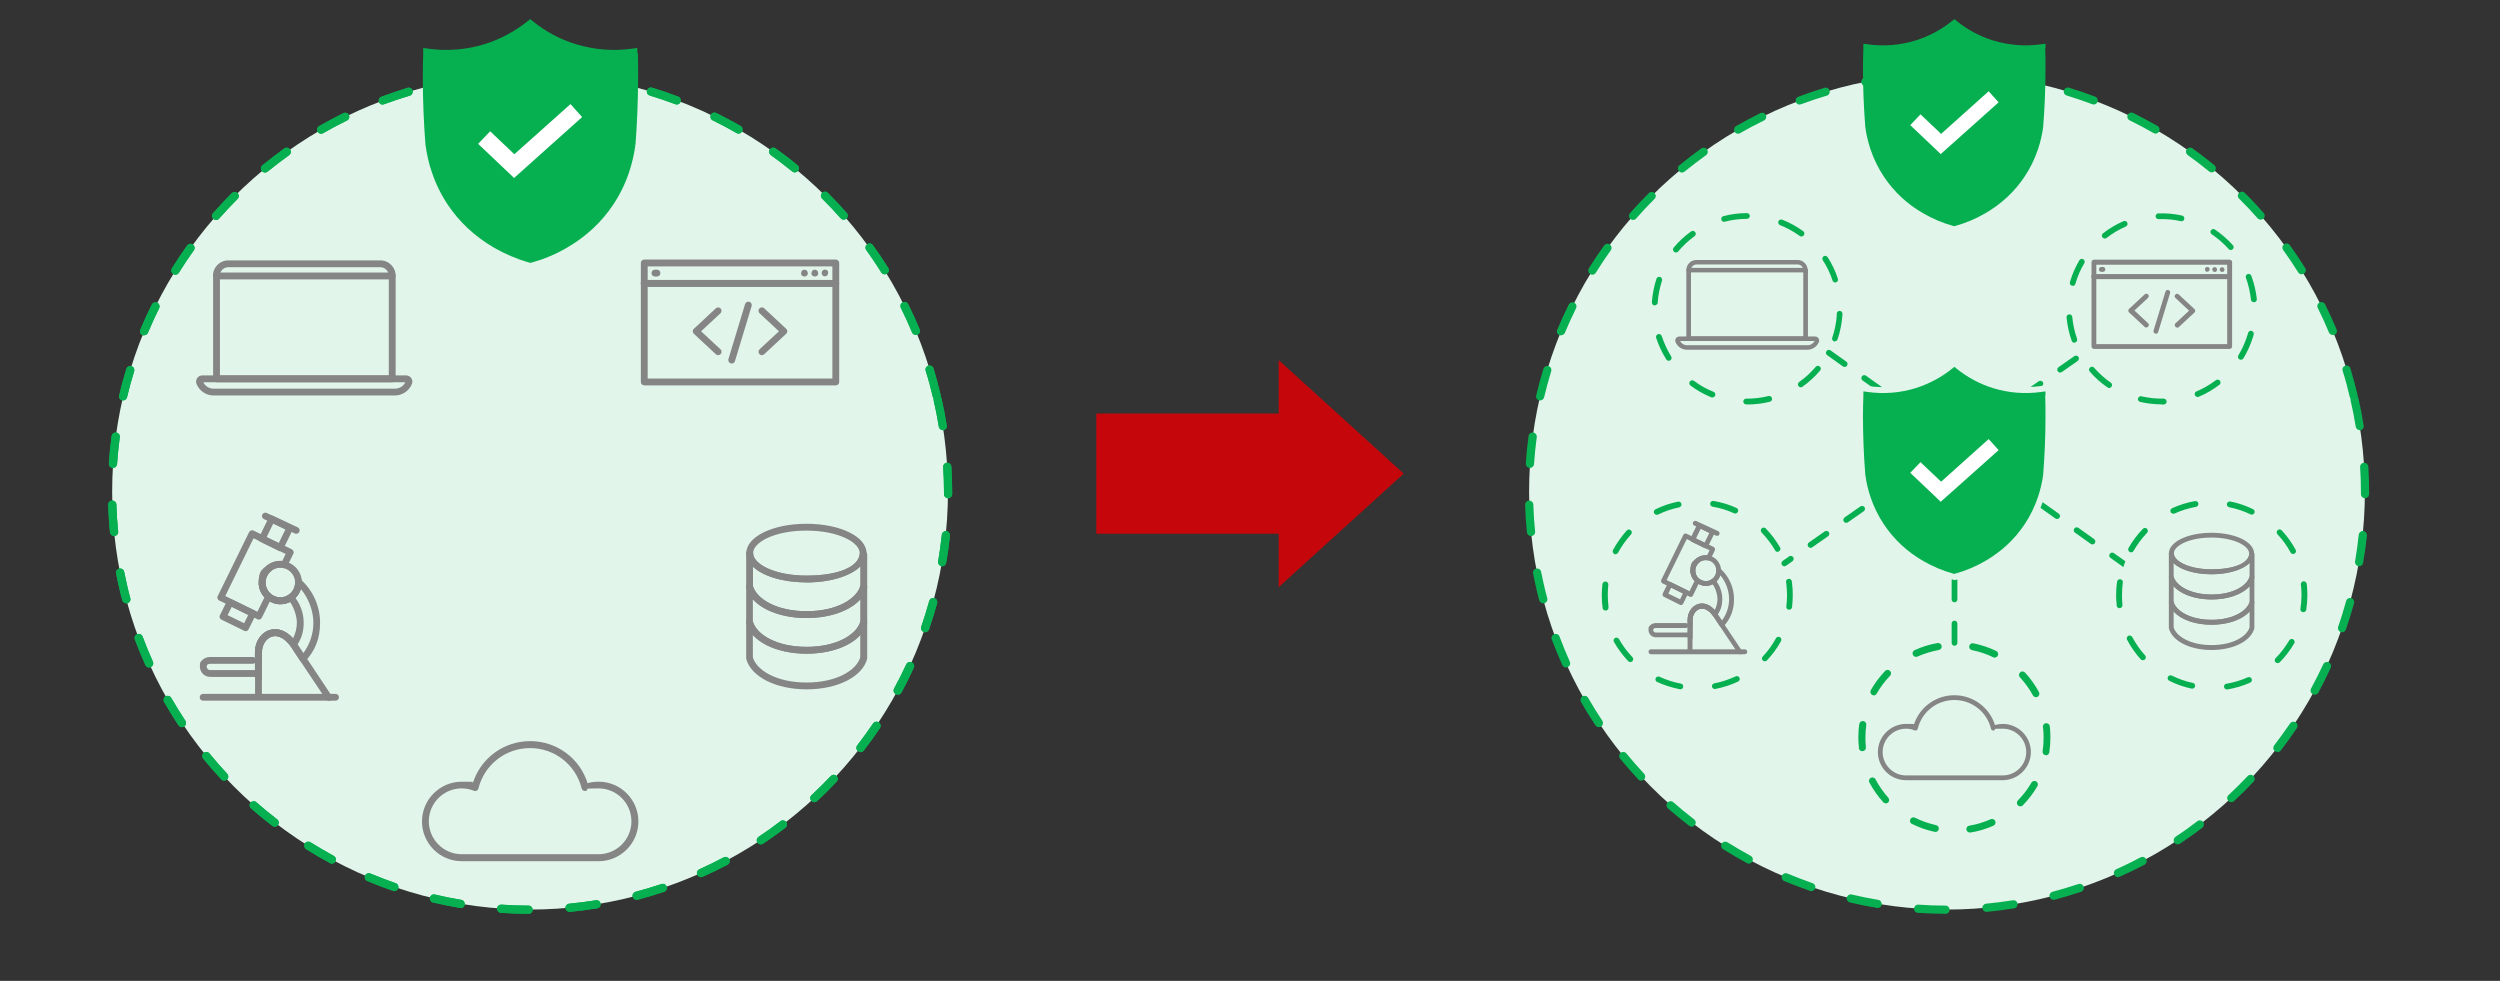 <?xml version="1.0" encoding="UTF-8"?> <svg xmlns="http://www.w3.org/2000/svg" id="Layer_1" version="1.1" viewBox="0 0 1830 718"><rect x="0" y="0" width="1830" height="718" fill="#333333" stroke="none"/><defs><style> .st0 { fill: #06b050; } .st1 { fill: #fff; } .st2 { fill: #858585; } .st3 { fill: #c5060b; } .st4 { fill: #e1f5ea; } .st5 { fill: #e1f5ea; } </style></defs><g><circle class="st5" cx="1425.2" cy="359.9" r="305.9"></circle><path class="st0" d="M1424.1,668.9h0c-6.7,0-13.5-.3-20.2-.7-1.7-.1-2.9-1.5-2.8-3.2.1-1.7,1.6-2.9,3.2-2.8,6.6.5,13.2.7,19.8.7,1.7,0,3,1.4,3,3,0,1.7-1.3,3-3,3ZM1454.1,667.5c-1.5,0-2.8-1.2-3-2.7-.2-1.6,1.1-3.1,2.7-3.3,6.5-.6,13.1-1.5,19.6-2.5,1.6-.3,3.2.8,3.4,2.5.3,1.6-.8,3.2-2.5,3.4-6.6,1.1-13.4,1.9-20,2.6,0,0-.2,0-.3,0ZM1374.4,664.6c-.2,0-.3,0-.5,0-6.6-1.1-13.3-2.5-19.8-4-1.6-.4-2.6-2-2.2-3.6.4-1.6,2-2.6,3.6-2.2,6.4,1.5,12.9,2.8,19.4,3.9,1.6.3,2.7,1.8,2.5,3.5-.2,1.5-1.5,2.5-3,2.5ZM1503.2,658.7c-1.3,0-2.5-.9-2.9-2.2-.4-1.6.5-3.2,2.1-3.7,6.4-1.7,12.7-3.6,19-5.7,1.6-.5,3.3.3,3.8,1.9.5,1.6-.3,3.3-1.9,3.8-6.3,2.1-12.9,4.1-19.3,5.8-.3,0-.5,0-.8,0ZM1325.9,652.3c-.3,0-.7,0-1-.2-6.3-2.2-12.7-4.6-18.9-7.2-1.5-.6-2.2-2.4-1.6-3.9.6-1.5,2.4-2.2,3.9-1.6,6.1,2.5,12.3,4.9,18.5,7.1,1.6.5,2.4,2.2,1.9,3.8-.4,1.2-1.6,2-2.8,2ZM1550.3,642.1c-1.1,0-2.2-.7-2.7-1.8-.7-1.5,0-3.3,1.5-4,6-2.7,12-5.6,17.8-8.7,1.5-.8,3.3-.2,4.1,1.3.8,1.5.2,3.3-1.3,4.1-5.9,3.1-12,6.1-18.2,8.8-.4.2-.8.3-1.2.3ZM1280.2,632.2c-.5,0-1-.1-1.4-.4-5.9-3.2-11.8-6.6-17.5-10.2-1.4-.9-1.8-2.7-1-4.1.9-1.4,2.7-1.8,4.1-1,5.6,3.5,11.3,6.8,17.1,10,1.5.8,2,2.6,1.2,4.1-.5,1-1.6,1.6-2.6,1.6ZM1594.1,618.1c-1,0-1.9-.5-2.5-1.3-.9-1.4-.5-3.2.8-4.2,5.5-3.6,10.9-7.5,16.1-11.5,1.3-1,3.2-.7,4.2.6,1,1.3.7,3.2-.6,4.2-5.3,4.1-10.9,8-16.4,11.7-.5.3-1.1.5-1.7.5ZM1238.3,605.1c-.6,0-1.3-.2-1.8-.6-5.3-4.1-10.6-8.4-15.6-12.8-1.2-1.1-1.4-3-.3-4.2,1.1-1.2,3-1.4,4.2-.3,4.9,4.3,10.1,8.6,15.3,12.6,1.3,1,1.6,2.9.5,4.2-.6.8-1.5,1.2-2.4,1.2ZM1633.3,587.2c-.8,0-1.6-.3-2.2-1-1.1-1.2-1.1-3.1.2-4.2,4.8-4.5,9.5-9.2,14-13.9,1.1-1.2,3-1.3,4.2-.1,1.2,1.1,1.3,3,.1,4.2-4.6,4.9-9.4,9.7-14.3,14.2-.6.5-1.3.8-2,.8ZM1201.4,571.5c-.8,0-1.6-.3-2.2-1-4.6-4.9-9-10-13.3-15.2-1-1.3-.9-3.2.4-4.2,1.3-1,3.2-.9,4.2.4,4.2,5.1,8.5,10.1,13,14.9,1.1,1.2,1.1,3.1-.1,4.2-.6.5-1.3.8-2,.8ZM1667,550.4c-.6,0-1.3-.2-1.8-.6-1.3-1-1.5-2.9-.5-4.2,4-5.2,7.9-10.6,11.6-16,.9-1.4,2.8-1.7,4.2-.8,1.4.9,1.7,2.8.8,4.2-3.8,5.6-7.7,11.1-11.8,16.4-.6.8-1.5,1.2-2.4,1.2ZM1170.4,532.3c-1,0-1.9-.5-2.5-1.3-3.7-5.6-7.3-11.3-10.6-17.2-.8-1.4-.3-3.3,1.1-4.1,1.4-.8,3.3-.3,4.1,1.1,3.3,5.7,6.8,11.4,10.4,16.8.9,1.4.5,3.2-.8,4.2-.5.3-1.1.5-1.7.5ZM1694.3,508.5c-.5,0-1-.1-1.4-.4-1.5-.8-2-2.6-1.2-4.1,3.1-5.8,6.1-11.7,8.9-17.7.7-1.5,2.5-2.2,4-1.5,1.5.7,2.2,2.5,1.5,4-2.8,6.1-5.8,12.2-9,18.1-.5,1-1.6,1.6-2.6,1.6ZM1146.3,488.6c-1.1,0-2.2-.7-2.7-1.8-2.7-6.1-5.3-12.4-7.7-18.7-.6-1.6.2-3.3,1.8-3.9,1.6-.6,3.3.2,3.9,1.8,2.3,6.2,4.8,12.3,7.5,18.3.7,1.5,0,3.3-1.5,4-.4.2-.8.3-1.2.3ZM1714.4,462.8c-.3,0-.7,0-1-.2-1.6-.5-2.4-2.3-1.9-3.8,2.2-6.2,4.1-12.6,5.9-18.9.4-1.6,2.1-2.5,3.7-2.1,1.6.4,2.5,2.1,2.1,3.7-1.8,6.5-3.8,12.9-6,19.3-.4,1.2-1.6,2-2.8,2ZM1129.6,441.6c-1.3,0-2.5-.9-2.9-2.2-1-3.7-1.9-7.4-2.7-11.1-.6-2.8-1.3-5.7-1.8-8.6-.3-1.6.7-3.2,2.4-3.5,1.6-.3,3.2.7,3.5,2.4.6,2.8,1.2,5.6,1.8,8.4.8,3.6,1.7,7.3,2.7,10.9.4,1.6-.5,3.2-2.1,3.7-.3,0-.5.1-.8.1ZM1726.9,414.5c-.2,0-.3,0-.5,0-1.6-.3-2.7-1.8-2.5-3.5,1.1-6.5,2-13.1,2.7-19.6.2-1.6,1.7-2.9,3.3-2.7,1.6.2,2.8,1.6,2.7,3.3-.7,6.7-1.6,13.4-2.8,20-.2,1.5-1.5,2.5-3,2.5ZM1120.7,392.4c-1.5,0-2.8-1.2-3-2.7-.7-6.7-1.1-13.5-1.3-20.2,0-1.7,1.2-3,2.9-3.1,1.6,0,3,1.2,3.1,2.9.2,6.6.6,13.2,1.3,19.8.2,1.6-1,3.1-2.7,3.3,0,0-.2,0-.3,0ZM1731.2,364.7h0c-1.7,0-3-1.4-3-3v-1.5c0-6.1-.2-12.2-.6-18.3-.1-1.7,1.2-3.1,2.8-3.2,1.7,0,3.1,1.2,3.2,2.8.4,6.2.6,12.5.6,18.7v1.5c0,1.7-1.4,3-3,3ZM1119.9,342.5c0,0-.1,0-.2,0-1.7-.1-2.9-1.5-2.8-3.2.4-6.7,1.1-13.5,2-20.1.2-1.6,1.7-2.8,3.4-2.6,1.6.2,2.8,1.7,2.6,3.4-.9,6.5-1.5,13.2-2,19.7-.1,1.6-1.4,2.8-3,2.8ZM1727.4,314.9c-1.4,0-2.7-1.1-3-2.5-1-6.5-2.3-13-3.8-19.4-.1-.5,0-.9,0-1.3-.3-.3-.5-.7-.6-1.2-1.5-6.4-3.2-12.9-5.2-19.1-.5-1.6.4-3.3,2-3.7,1.6-.5,3.3.4,3.7,2,1.9,6.4,3.7,12.9,5.3,19.5.1.5.1.9,0,1.3.3.3.5.8.6,1.2,1.5,6.5,2.8,13.2,3.8,19.8.3,1.6-.9,3.2-2.5,3.4-.2,0-.3,0-.5,0ZM1127.4,293.1c-.2,0-.5,0-.7,0-1.6-.4-2.6-2-2.2-3.6,1.5-6.5,3.3-13.1,5.3-19.5.5-1.6,2.2-2.5,3.7-2,1.6.5,2.5,2.2,2,3.7-1.9,6.3-3.7,12.7-5.2,19.1-.3,1.4-1.6,2.3-2.9,2.3ZM1142.7,245.5c-.4,0-.8,0-1.2-.2-1.5-.6-2.3-2.4-1.6-3.9,2.6-6.2,5.4-12.4,8.4-18.4.7-1.5,2.5-2.1,4-1.4,1.5.7,2.1,2.5,1.4,4-2.9,5.9-5.7,12-8.2,18-.5,1.2-1.6,1.8-2.8,1.8ZM1707.6,245.2c-1.2,0-2.3-.7-2.8-1.8-2.5-6.1-5.3-12.1-8.2-18-.7-1.5-.1-3.3,1.4-4,1.5-.7,3.3-.1,4,1.4,3,6,5.8,12.2,8.4,18.4.6,1.5,0,3.3-1.6,3.9-.4.2-.8.2-1.2.2ZM1165.6,201.1c-.5,0-1.1-.1-1.6-.5-1.4-.9-1.8-2.7-1-4.1,3.5-5.7,7.3-11.3,11.2-16.8,1-1.3,2.8-1.7,4.2-.7,1.3,1,1.7,2.8.7,4.2-3.8,5.3-7.5,10.9-11,16.5-.6.9-1.5,1.4-2.5,1.4ZM1684.8,200.8c-1,0-2-.5-2.5-1.4-3.5-5.6-7.2-11.1-11-16.4-1-1.3-.7-3.2.7-4.2,1.3-1,3.2-.7,4.2.7,3.9,5.4,7.7,11.1,11.2,16.7.9,1.4.5,3.3-1,4.1-.5.3-1,.5-1.6.5ZM1195.4,161c-.7,0-1.4-.2-2-.7-1.2-1.1-1.4-3-.3-4.2,4.4-5,9.1-10,13.8-14.7,1.2-1.2,3.1-1.2,4.2,0,1.2,1.2,1.2,3.1,0,4.2-4.6,4.6-9.2,9.5-13.5,14.4-.6.7-1.4,1-2.3,1ZM1654.9,160.8c-.8,0-1.7-.3-2.3-1-4.3-4.9-8.9-9.8-13.6-14.4-1.2-1.2-1.2-3.1,0-4.2,1.2-1.2,3.1-1.2,4.2,0,4.8,4.7,9.4,9.7,13.8,14.7,1.1,1.2,1,3.1-.3,4.2-.6.5-1.3.7-2,.7ZM1231.2,126.3c-.9,0-1.7-.4-2.3-1.1-1.1-1.3-.9-3.2.4-4.2,5.2-4.2,10.6-8.4,16-12.3,1.3-1,3.2-.7,4.2.7,1,1.3.7,3.2-.7,4.2-5.3,3.8-10.6,7.9-15.7,12-.6.5-1.2.7-1.9.7ZM1619,126.2c-.7,0-1.3-.2-1.9-.7-5.1-4.2-10.4-8.2-15.7-12-1.3-1-1.7-2.8-.7-4.2,1-1.3,2.8-1.7,4.2-.7,5.4,3.9,10.8,8,16,12.3,1.3,1,1.5,2.9.4,4.2-.6.7-1.5,1.1-2.3,1.1ZM1272.3,97.9c-1,0-2-.5-2.6-1.5-.8-1.4-.3-3.3,1.1-4.1,5.8-3.3,11.8-6.5,17.8-9.5,1.5-.7,3.3-.1,4,1.4s.1,3.3-1.4,4c-5.9,2.9-11.8,6-17.5,9.3-.5.3-1,.4-1.5.4ZM1577.9,97.8c-.5,0-1-.1-1.5-.4-5.7-3.3-11.6-6.4-17.5-9.3-1.5-.7-2.1-2.5-1.4-4,.7-1.5,2.5-2.1,4-1.4,6,3,12,6.2,17.8,9.5,1.4.8,1.9,2.7,1.1,4.1-.6,1-1.6,1.5-2.6,1.5ZM1317.4,76.6c-1.2,0-2.4-.7-2.8-1.9-.6-1.6.2-3.3,1.8-3.9,6.3-2.4,12.7-4.5,19.1-6.5,1.6-.5,3.3.4,3.7,2,.5,1.6-.4,3.3-2,3.7-6.3,1.9-12.6,4-18.8,6.3-.3.1-.7.2-1.1.2ZM1532.7,76.5c-.4,0-.7,0-1.1-.2-6.2-2.3-12.5-4.5-18.8-6.4-1.6-.5-2.5-2.2-2-3.7.5-1.6,2.2-2.5,3.7-2,6.4,1.9,12.8,4.1,19.1,6.5,1.6.6,2.3,2.3,1.8,3.9-.5,1.2-1.6,1.9-2.8,1.9ZM1365.4,62.9c-1.4,0-2.7-1-2.9-2.4-.3-1.6.7-3.2,2.4-3.5,6.6-1.3,13.3-2.4,19.9-3.3,1.6-.2,3.2.9,3.4,2.6.2,1.6-.9,3.2-2.6,3.4-6.5.9-13.1,2-19.5,3.3-.2,0-.4,0-.6,0ZM1484.7,62.8c-.2,0-.4,0-.6,0-6.5-1.3-13-2.4-19.5-3.2-1.6-.2-2.8-1.7-2.6-3.4.2-1.6,1.7-2.8,3.4-2.6,6.7.9,13.4,2,19.9,3.3,1.6.3,2.7,1.9,2.4,3.5-.3,1.4-1.5,2.4-2.9,2.4ZM1415.1,57.1c-1.6,0-2.9-1.3-3-2.9,0-1.7,1.2-3,2.9-3.1,6.7-.2,13.5-.2,20.2,0,1.7,0,3,1.4,2.9,3.1,0,1.6-1.4,2.9-3,2.9s0,0,0,0c-6.6-.2-13.2-.2-19.8,0,0,0,0,0-.1,0Z"></path></g><circle class="st4" cx="388" cy="359.9" r="305.9"></circle><path class="st0" d="M386.9,668.9h0c-6.7,0-13.5-.3-20.2-.7-1.7-.1-2.9-1.5-2.8-3.2.1-1.7,1.5-2.9,3.2-2.8,6.6.5,13.2.7,19.8.7,1.7,0,3,1.4,3,3,0,1.7-1.3,3-3,3ZM416.9,667.5c-1.5,0-2.8-1.2-3-2.7-.2-1.6,1.1-3.1,2.7-3.3,6.5-.6,13.1-1.5,19.6-2.5,1.6-.3,3.2.8,3.4,2.5.3,1.6-.8,3.2-2.5,3.4-6.6,1.1-13.4,1.9-20,2.6,0,0-.2,0-.3,0ZM337.2,664.6c-.2,0-.3,0-.5,0-6.6-1.1-13.3-2.5-19.8-4-1.6-.4-2.6-2-2.2-3.6s2-2.6,3.6-2.2c6.4,1.5,12.9,2.8,19.4,3.9,1.6.3,2.7,1.8,2.5,3.5-.2,1.5-1.5,2.5-3,2.5ZM466,658.7c-1.3,0-2.5-.9-2.9-2.2-.4-1.6.5-3.2,2.1-3.7,6.4-1.7,12.7-3.6,19-5.7,1.6-.5,3.3.3,3.8,1.9.5,1.6-.3,3.3-1.9,3.8-6.3,2.1-12.9,4.1-19.3,5.8-.3,0-.5,0-.8,0ZM288.7,652.3c-.3,0-.7,0-1-.2-6.3-2.2-12.7-4.6-18.9-7.2-1.5-.6-2.2-2.4-1.6-3.9.6-1.5,2.4-2.2,3.9-1.6,6.1,2.5,12.3,4.9,18.5,7.1,1.6.5,2.4,2.2,1.9,3.8-.4,1.2-1.6,2-2.8,2ZM513.1,642.1c-1.1,0-2.2-.7-2.7-1.8-.7-1.5,0-3.3,1.5-4,6-2.7,12-5.6,17.8-8.7,1.5-.8,3.3-.2,4.1,1.3.8,1.5.2,3.3-1.3,4.1-5.9,3.1-12,6.1-18.2,8.8-.4.2-.8.3-1.2.3ZM243,632.2c-.5,0-1-.1-1.4-.4-5.9-3.2-11.8-6.6-17.5-10.2-1.4-.9-1.8-2.7-1-4.1s2.7-1.8,4.1-1c5.6,3.5,11.3,6.8,17.1,10,1.5.8,2,2.6,1.2,4.1-.5,1-1.6,1.6-2.6,1.6ZM556.9,618.1c-1,0-1.9-.5-2.5-1.3-.9-1.4-.5-3.2.8-4.2,5.5-3.6,10.9-7.5,16.1-11.5,1.3-1,3.2-.7,4.2.6,1,1.3.7,3.2-.6,4.2-5.3,4.1-10.9,8-16.4,11.7-.5.3-1.1.5-1.7.5ZM201.1,605.1c-.6,0-1.3-.2-1.8-.6-5.3-4.1-10.6-8.4-15.6-12.8-1.2-1.1-1.4-3-.3-4.2,1.1-1.2,3-1.4,4.2-.3,4.9,4.3,10.1,8.6,15.3,12.6,1.3,1,1.6,2.9.5,4.2-.6.8-1.5,1.2-2.4,1.2ZM596.1,587.2c-.8,0-1.6-.3-2.2-1-1.1-1.2-1.1-3.1.2-4.2,4.8-4.5,9.5-9.2,14-13.9,1.1-1.2,3-1.3,4.2-.1,1.2,1.1,1.3,3,.1,4.2-4.6,4.9-9.4,9.7-14.3,14.2-.6.5-1.3.8-2,.8ZM164.2,571.5c-.8,0-1.6-.3-2.2-1-4.6-4.9-9-10-13.3-15.2-1-1.3-.9-3.2.4-4.2,1.3-1,3.2-.9,4.2.4,4.2,5.1,8.5,10.1,13,14.9,1.1,1.2,1.1,3.1-.1,4.2-.6.5-1.3.8-2,.8ZM629.8,550.4c-.6,0-1.3-.2-1.8-.6-1.3-1-1.5-2.9-.5-4.2,4-5.2,7.9-10.6,11.6-16,.9-1.4,2.8-1.7,4.2-.8,1.4.9,1.7,2.8.8,4.2-3.8,5.6-7.7,11.1-11.8,16.4-.6.8-1.5,1.2-2.4,1.2ZM133.2,532.3c-1,0-1.9-.5-2.5-1.3-3.7-5.6-7.3-11.4-10.6-17.2-.8-1.4-.3-3.3,1.1-4.1,1.4-.8,3.3-.3,4.1,1.1,3.3,5.7,6.8,11.3,10.4,16.8.9,1.4.5,3.2-.8,4.2-.5.3-1.1.5-1.7.5ZM657.1,508.5c-.5,0-1-.1-1.4-.4-1.5-.8-2-2.6-1.2-4.1,3.1-5.8,6.1-11.7,8.9-17.7.7-1.5,2.5-2.2,4-1.5,1.5.7,2.2,2.5,1.5,4-2.8,6.1-5.8,12.2-9,18.1-.5,1-1.6,1.6-2.6,1.6ZM109.1,488.6c-1.1,0-2.2-.7-2.7-1.8-2.7-6.1-5.3-12.4-7.7-18.7-.6-1.6.2-3.3,1.8-3.9,1.6-.6,3.3.2,3.9,1.8,2.3,6.2,4.8,12.3,7.5,18.3.7,1.5,0,3.3-1.5,4-.4.2-.8.3-1.2.3ZM677.2,462.8c-.3,0-.7,0-1-.2-1.6-.5-2.4-2.3-1.9-3.8,2.2-6.2,4.1-12.6,5.9-18.9.4-1.6,2.1-2.5,3.7-2.1,1.6.4,2.5,2.1,2.1,3.7-1.8,6.5-3.8,13-6,19.3-.4,1.2-1.6,2-2.8,2ZM92.4,441.6c-1.3,0-2.5-.9-2.9-2.2-1-3.7-1.9-7.4-2.7-11.1-.6-2.8-1.3-5.7-1.8-8.6-.3-1.6.7-3.2,2.4-3.5,1.6-.3,3.2.7,3.5,2.4.6,2.8,1.2,5.6,1.8,8.4.8,3.6,1.7,7.3,2.7,10.9.4,1.6-.5,3.2-2.1,3.7-.3,0-.5.1-.8.1ZM689.7,414.5c-.2,0-.3,0-.5,0-1.6-.3-2.7-1.8-2.5-3.5,1.1-6.5,2-13.1,2.7-19.6.2-1.6,1.7-2.8,3.3-2.7,1.6.2,2.8,1.6,2.7,3.3-.7,6.7-1.6,13.4-2.8,20-.3,1.5-1.5,2.5-3,2.5ZM83.5,392.4c-1.5,0-2.8-1.2-3-2.7-.7-6.7-1.1-13.5-1.3-20.2,0-1.7,1.2-3,2.9-3.1,1.7,0,3,1.2,3.1,2.9.2,6.6.6,13.2,1.3,19.8.2,1.6-1,3.1-2.7,3.3,0,0-.2,0-.3,0ZM694,364.7h0c-1.7,0-3-1.4-3-3v-1.5c0-6.1-.2-12.2-.6-18.3-.1-1.7,1.2-3.1,2.8-3.2,1.7,0,3.1,1.2,3.2,2.8.4,6.2.6,12.5.6,18.7v1.5c0,1.7-1.4,3-3,3ZM82.7,342.5c0,0-.1,0-.2,0-1.7-.1-2.9-1.5-2.8-3.2.4-6.7,1.1-13.5,2-20.1.2-1.6,1.7-2.8,3.4-2.6,1.6.2,2.8,1.7,2.6,3.4-.9,6.5-1.5,13.2-2,19.7-.1,1.6-1.4,2.8-3,2.8ZM690.2,314.9c-1.4,0-2.7-1.1-3-2.5-1-6.5-2.3-13-3.8-19.4-.1-.5,0-.9,0-1.3-.3-.3-.5-.7-.6-1.2-1.5-6.4-3.2-12.8-5.2-19.1-.5-1.6.4-3.3,2-3.7,1.6-.5,3.3.4,3.7,2,2,6.4,3.7,13,5.3,19.5.1.5.1.9,0,1.3.3.3.5.8.6,1.2,1.5,6.6,2.8,13.2,3.8,19.8.3,1.6-.9,3.2-2.5,3.4-.2,0-.3,0-.5,0ZM90.1,293.1c-.2,0-.5,0-.7,0-1.6-.4-2.6-2-2.2-3.6,1.5-6.5,3.3-13.1,5.3-19.5.5-1.6,2.2-2.5,3.7-2,1.6.5,2.5,2.2,2,3.7-1.9,6.3-3.7,12.7-5.2,19.1-.3,1.4-1.6,2.3-2.9,2.3ZM105.5,245.5c-.4,0-.8,0-1.2-.2-1.5-.6-2.3-2.4-1.6-3.9,2.6-6.2,5.4-12.4,8.4-18.4.7-1.5,2.5-2.1,4-1.4,1.5.7,2.1,2.5,1.4,4-2.9,5.9-5.7,12-8.2,18-.5,1.2-1.6,1.8-2.8,1.8ZM670.4,245.2c-1.2,0-2.3-.7-2.8-1.9-2.5-6.1-5.3-12.1-8.2-18-.7-1.5-.1-3.3,1.4-4,1.5-.7,3.3-.1,4,1.4,3,6,5.8,12.2,8.4,18.4.6,1.5,0,3.3-1.6,3.9-.4.2-.8.2-1.1.2ZM128.4,201.1c-.5,0-1.1-.1-1.6-.5-1.4-.9-1.8-2.7-1-4.1,3.5-5.7,7.3-11.3,11.2-16.8,1-1.3,2.8-1.7,4.2-.7,1.3,1,1.7,2.8.7,4.2-3.8,5.3-7.5,10.9-11,16.5-.6.9-1.5,1.4-2.5,1.4ZM647.6,200.8c-1,0-2-.5-2.5-1.4-3.5-5.6-7.2-11.1-11-16.4-1-1.3-.7-3.2.7-4.2,1.3-1,3.2-.7,4.2.7,3.9,5.4,7.7,11.1,11.2,16.7.9,1.4.5,3.3-1,4.1-.5.3-1,.5-1.6.5ZM158.2,161c-.7,0-1.4-.2-2-.7-1.2-1.1-1.4-3-.3-4.2,4.4-5,9.1-10,13.8-14.7,1.2-1.2,3.1-1.2,4.2,0,1.2,1.2,1.2,3.1,0,4.2-4.6,4.6-9.2,9.5-13.5,14.4-.6.7-1.4,1-2.3,1ZM617.7,160.8c-.8,0-1.7-.3-2.3-1-4.3-4.9-8.9-9.8-13.6-14.4-1.2-1.2-1.2-3.1,0-4.2,1.2-1.2,3.1-1.2,4.2,0,4.7,4.7,9.4,9.7,13.8,14.7,1.1,1.2,1,3.1-.3,4.2-.6.5-1.3.7-2,.7ZM194,126.3c-.9,0-1.7-.4-2.3-1.1-1.1-1.3-.9-3.2.4-4.2,5.2-4.2,10.6-8.4,16-12.3,1.3-1,3.2-.7,4.2.7,1,1.3.7,3.2-.7,4.2-5.3,3.8-10.6,7.9-15.7,12-.6.5-1.2.7-1.9.7ZM581.8,126.2c-.7,0-1.3-.2-1.9-.7-5.1-4.2-10.4-8.2-15.7-12-1.3-1-1.7-2.8-.7-4.2,1-1.3,2.8-1.7,4.2-.7,5.5,3.9,10.9,8,16,12.3,1.3,1,1.5,2.9.4,4.2-.6.7-1.5,1.1-2.3,1.1ZM235.1,97.9c-1,0-2-.5-2.6-1.5-.8-1.4-.3-3.3,1.1-4.1,5.8-3.3,11.8-6.5,17.8-9.5,1.5-.7,3.3-.1,4,1.4.7,1.5.1,3.3-1.4,4-5.9,2.9-11.8,6-17.5,9.3-.5.3-1,.4-1.5.4ZM540.7,97.8c-.5,0-1-.1-1.5-.4-5.7-3.3-11.6-6.4-17.5-9.3-1.5-.7-2.1-2.5-1.4-4,.7-1.5,2.5-2.1,4-1.4,6,3,12,6.2,17.8,9.5,1.4.8,1.9,2.7,1.1,4.1-.6,1-1.6,1.5-2.6,1.5ZM280.2,76.6c-1.2,0-2.4-.7-2.8-1.9-.6-1.6.2-3.3,1.8-3.9,6.3-2.3,12.7-4.5,19.1-6.5,1.6-.5,3.3.4,3.7,2s-.4,3.3-2,3.7c-6.3,1.9-12.6,4-18.8,6.3-.3.1-.7.2-1.1.2ZM495.5,76.5c-.4,0-.7,0-1.1-.2-6.2-2.3-12.5-4.5-18.8-6.4-1.6-.5-2.5-2.2-2-3.7.5-1.6,2.2-2.5,3.7-2,6.4,1.9,12.9,4.1,19.1,6.5,1.6.6,2.3,2.3,1.8,3.9-.5,1.2-1.6,1.9-2.8,1.9ZM328.2,62.9c-1.4,0-2.7-1-2.9-2.4-.3-1.6.7-3.2,2.4-3.5,6.6-1.3,13.3-2.4,19.9-3.3,1.6-.2,3.2.9,3.4,2.6.2,1.6-.9,3.2-2.6,3.4-6.5.9-13.1,2-19.5,3.3-.2,0-.4,0-.6,0ZM447.5,62.8c-.2,0-.4,0-.6,0-6.5-1.3-13-2.4-19.5-3.2-1.6-.2-2.8-1.7-2.6-3.4.2-1.6,1.7-2.8,3.4-2.6,6.6.9,13.4,2,19.9,3.3,1.6.3,2.7,1.9,2.4,3.5-.3,1.4-1.5,2.4-2.9,2.4ZM377.9,57.1c-1.6,0-2.9-1.3-3-2.9,0-1.7,1.2-3,2.9-3.1,6.7-.2,13.5-.2,20.2,0,1.7,0,3,1.4,2.9,3.1,0,1.7-1.4,3-3.1,2.9-6.6-.2-13.3-.2-19.8,0,0,0,0,0-.1,0Z"></path><path class="st0" d="M386.9,668.9h0c-6.7,0-13.5-.3-20.2-.7-1.7-.1-2.9-1.5-2.8-3.2.1-1.7,1.5-2.9,3.2-2.8,6.6.5,13.2.7,19.8.7,1.7,0,3,1.4,3,3,0,1.7-1.3,3-3,3ZM416.9,667.5c-1.5,0-2.8-1.2-3-2.7-.2-1.6,1.1-3.1,2.7-3.3,6.5-.6,13.1-1.5,19.6-2.5,1.6-.3,3.2.8,3.4,2.5.3,1.6-.8,3.2-2.5,3.4-6.6,1.1-13.4,1.9-20,2.6,0,0-.2,0-.3,0ZM337.2,664.6c-.2,0-.3,0-.5,0-6.6-1.1-13.3-2.5-19.8-4-1.6-.4-2.6-2-2.2-3.6s2-2.6,3.6-2.2c6.4,1.5,12.9,2.8,19.4,3.9,1.6.3,2.7,1.8,2.5,3.5-.2,1.5-1.5,2.5-3,2.5ZM466,658.7c-1.3,0-2.5-.9-2.9-2.2-.4-1.6.5-3.2,2.1-3.7,6.4-1.7,12.7-3.6,19-5.7,1.6-.5,3.3.3,3.8,1.9.5,1.6-.3,3.3-1.9,3.8-6.3,2.1-12.9,4.1-19.3,5.8-.3,0-.5,0-.8,0ZM288.7,652.3c-.3,0-.7,0-1-.2-6.3-2.2-12.7-4.6-18.9-7.2-1.5-.6-2.2-2.4-1.6-3.9.6-1.5,2.4-2.2,3.9-1.6,6.1,2.5,12.3,4.9,18.5,7.1,1.6.5,2.4,2.2,1.9,3.8-.4,1.2-1.6,2-2.8,2ZM513.1,642.1c-1.1,0-2.2-.7-2.7-1.8-.7-1.5,0-3.3,1.5-4,6-2.7,12-5.6,17.8-8.7,1.5-.8,3.3-.2,4.1,1.3.8,1.5.2,3.3-1.3,4.1-5.9,3.1-12,6.1-18.2,8.8-.4.2-.8.3-1.2.3ZM243,632.2c-.5,0-1-.1-1.4-.4-5.9-3.2-11.8-6.6-17.5-10.2-1.4-.9-1.8-2.7-1-4.1s2.7-1.8,4.1-1c5.6,3.5,11.3,6.8,17.1,10,1.5.8,2,2.6,1.2,4.1-.5,1-1.6,1.6-2.6,1.6ZM556.9,618.1c-1,0-1.9-.5-2.5-1.3-.9-1.4-.5-3.2.8-4.2,5.5-3.6,10.9-7.5,16.1-11.5,1.3-1,3.2-.7,4.2.6,1,1.3.7,3.2-.6,4.2-5.3,4.1-10.9,8-16.4,11.7-.5.3-1.1.5-1.7.5ZM201.1,605.1c-.6,0-1.3-.2-1.8-.6-5.3-4.1-10.6-8.4-15.6-12.8-1.2-1.1-1.4-3-.3-4.2,1.1-1.2,3-1.4,4.2-.3,4.9,4.3,10.1,8.6,15.3,12.6,1.3,1,1.6,2.9.5,4.2-.6.8-1.5,1.2-2.4,1.2ZM596.1,587.2c-.8,0-1.6-.3-2.2-1-1.1-1.2-1.1-3.1.2-4.2,4.8-4.5,9.5-9.2,14-13.9,1.1-1.2,3-1.3,4.2-.1,1.2,1.1,1.3,3,.1,4.2-4.6,4.9-9.4,9.7-14.3,14.2-.6.5-1.3.8-2,.8ZM164.2,571.5c-.8,0-1.6-.3-2.2-1-4.6-4.9-9-10-13.3-15.2-1-1.3-.9-3.2.4-4.2,1.3-1,3.2-.9,4.2.4,4.2,5.1,8.5,10.1,13,14.9,1.1,1.2,1.1,3.1-.1,4.2-.6.5-1.3.8-2,.8ZM629.8,550.4c-.6,0-1.3-.2-1.8-.6-1.3-1-1.5-2.9-.5-4.2,4-5.2,7.9-10.6,11.6-16,.9-1.4,2.8-1.7,4.2-.8,1.4.9,1.7,2.8.8,4.2-3.8,5.6-7.7,11.1-11.8,16.4-.6.8-1.5,1.2-2.4,1.2ZM133.2,532.3c-1,0-1.9-.5-2.5-1.3-3.7-5.6-7.3-11.4-10.6-17.2-.8-1.4-.3-3.3,1.1-4.1,1.4-.8,3.3-.3,4.1,1.1,3.3,5.7,6.8,11.3,10.4,16.8.9,1.4.5,3.2-.8,4.2-.5.3-1.1.5-1.7.5ZM657.1,508.5c-.5,0-1-.1-1.4-.4-1.5-.8-2-2.6-1.2-4.1,3.1-5.8,6.1-11.7,8.9-17.7.7-1.5,2.5-2.2,4-1.5,1.5.7,2.2,2.5,1.5,4-2.8,6.1-5.8,12.2-9,18.1-.5,1-1.6,1.6-2.6,1.6ZM109.1,488.6c-1.1,0-2.2-.7-2.7-1.8-2.7-6.1-5.3-12.4-7.7-18.7-.6-1.6.2-3.3,1.8-3.9,1.6-.6,3.3.2,3.9,1.8,2.3,6.2,4.8,12.3,7.5,18.3.7,1.5,0,3.3-1.5,4-.4.2-.8.3-1.2.3ZM677.2,462.8c-.3,0-.7,0-1-.2-1.6-.5-2.4-2.3-1.9-3.8,2.2-6.2,4.1-12.6,5.9-18.9.4-1.6,2.1-2.5,3.7-2.1,1.6.4,2.5,2.1,2.1,3.7-1.8,6.5-3.8,13-6,19.3-.4,1.2-1.6,2-2.8,2ZM92.4,441.6c-1.3,0-2.5-.9-2.9-2.2-1-3.7-1.9-7.4-2.7-11.1-.6-2.8-1.3-5.7-1.8-8.6-.3-1.6.7-3.2,2.4-3.5,1.6-.3,3.2.7,3.5,2.4.6,2.8,1.2,5.6,1.8,8.4.8,3.6,1.7,7.3,2.7,10.9.4,1.6-.5,3.2-2.1,3.7-.3,0-.5.1-.8.1ZM689.7,414.5c-.2,0-.3,0-.5,0-1.6-.3-2.7-1.8-2.5-3.5,1.1-6.5,2-13.1,2.7-19.6.2-1.6,1.7-2.8,3.3-2.7,1.6.2,2.8,1.6,2.7,3.3-.7,6.7-1.6,13.4-2.8,20-.3,1.5-1.5,2.5-3,2.5ZM83.5,392.4c-1.5,0-2.8-1.2-3-2.7-.7-6.7-1.1-13.5-1.3-20.2,0-1.7,1.2-3,2.9-3.1,1.7,0,3,1.2,3.1,2.9.2,6.6.6,13.2,1.3,19.8.2,1.6-1,3.1-2.7,3.3,0,0-.2,0-.3,0ZM694,364.7h0c-1.7,0-3-1.4-3-3v-1.5c0-6.1-.2-12.2-.6-18.3-.1-1.7,1.2-3.1,2.8-3.2,1.7,0,3.1,1.2,3.2,2.8.4,6.2.6,12.5.6,18.7v1.5c0,1.7-1.4,3-3,3ZM82.7,342.5c0,0-.1,0-.2,0-1.7-.1-2.9-1.5-2.8-3.2.4-6.7,1.1-13.5,2-20.1.2-1.6,1.7-2.8,3.4-2.6,1.6.2,2.8,1.7,2.6,3.4-.9,6.5-1.5,13.2-2,19.7-.1,1.6-1.4,2.8-3,2.8ZM690.2,314.9c-1.4,0-2.7-1.1-3-2.5-1-6.5-2.3-13-3.8-19.4-.1-.5,0-.9,0-1.3-.3-.3-.5-.7-.6-1.2-1.5-6.4-3.2-12.8-5.2-19.1-.5-1.6.4-3.3,2-3.7,1.6-.5,3.3.4,3.7,2,2,6.4,3.7,13,5.3,19.5.1.5.1.9,0,1.3.3.3.5.8.6,1.2,1.5,6.6,2.8,13.2,3.8,19.8.3,1.6-.9,3.2-2.5,3.4-.2,0-.3,0-.5,0ZM90.1,293.1c-.2,0-.5,0-.7,0-1.6-.4-2.6-2-2.2-3.6,1.5-6.5,3.3-13.1,5.3-19.5.5-1.6,2.2-2.5,3.7-2,1.6.5,2.5,2.2,2,3.7-1.9,6.3-3.7,12.7-5.2,19.1-.3,1.4-1.6,2.3-2.9,2.3ZM105.5,245.5c-.4,0-.8,0-1.2-.2-1.5-.6-2.3-2.4-1.6-3.9,2.6-6.2,5.4-12.4,8.4-18.4.7-1.5,2.5-2.1,4-1.4,1.5.7,2.1,2.5,1.4,4-2.9,5.9-5.7,12-8.2,18-.5,1.2-1.6,1.8-2.8,1.8ZM670.4,245.2c-1.2,0-2.3-.7-2.8-1.9-2.5-6.1-5.3-12.1-8.2-18-.7-1.5-.1-3.3,1.4-4,1.5-.7,3.3-.1,4,1.4,3,6,5.8,12.2,8.4,18.4.6,1.5,0,3.3-1.6,3.9-.4.2-.8.2-1.1.2ZM128.4,201.1c-.5,0-1.1-.1-1.6-.5-1.4-.9-1.8-2.7-1-4.1,3.5-5.7,7.3-11.3,11.2-16.8,1-1.3,2.8-1.7,4.2-.7,1.3,1,1.7,2.8.7,4.2-3.8,5.3-7.5,10.9-11,16.5-.6.9-1.5,1.4-2.5,1.4ZM647.6,200.8c-1,0-2-.5-2.5-1.4-3.5-5.6-7.2-11.1-11-16.4-1-1.3-.7-3.2.7-4.2,1.3-1,3.2-.7,4.2.7,3.9,5.4,7.7,11.1,11.2,16.7.9,1.4.5,3.3-1,4.1-.5.3-1,.5-1.6.5ZM158.2,161c-.7,0-1.4-.2-2-.7-1.2-1.1-1.4-3-.3-4.2,4.4-5,9.1-10,13.8-14.7,1.2-1.2,3.1-1.2,4.2,0,1.2,1.2,1.2,3.1,0,4.2-4.6,4.6-9.2,9.5-13.5,14.4-.6.7-1.4,1-2.3,1ZM617.7,160.8c-.8,0-1.7-.3-2.3-1-4.3-4.9-8.9-9.8-13.6-14.4-1.2-1.2-1.2-3.1,0-4.2,1.2-1.2,3.1-1.2,4.2,0,4.7,4.7,9.4,9.7,13.8,14.7,1.1,1.2,1,3.1-.3,4.2-.6.5-1.3.7-2,.7ZM194,126.3c-.9,0-1.7-.4-2.3-1.1-1.1-1.3-.9-3.2.4-4.2,5.2-4.2,10.6-8.4,16-12.3,1.3-1,3.2-.7,4.2.7,1,1.3.7,3.2-.7,4.2-5.3,3.8-10.6,7.9-15.7,12-.6.5-1.2.7-1.9.7ZM581.8,126.2c-.7,0-1.3-.2-1.9-.7-5.1-4.2-10.4-8.2-15.7-12-1.3-1-1.7-2.8-.7-4.2,1-1.3,2.8-1.7,4.2-.7,5.5,3.9,10.9,8,16,12.3,1.3,1,1.5,2.9.4,4.2-.6.7-1.5,1.1-2.3,1.1ZM235.1,97.9c-1,0-2-.5-2.6-1.5-.8-1.4-.3-3.3,1.1-4.1,5.8-3.3,11.8-6.5,17.8-9.5,1.5-.7,3.3-.1,4,1.4.7,1.5.1,3.3-1.4,4-5.9,2.9-11.8,6-17.5,9.3-.5.3-1,.4-1.5.4ZM540.7,97.8c-.5,0-1-.1-1.5-.4-5.7-3.3-11.6-6.4-17.5-9.3-1.5-.7-2.1-2.5-1.4-4,.7-1.5,2.5-2.1,4-1.4,6,3,12,6.2,17.8,9.5,1.4.8,1.9,2.7,1.1,4.1-.6,1-1.6,1.5-2.6,1.5ZM280.2,76.6c-1.2,0-2.4-.7-2.8-1.9-.6-1.6.2-3.3,1.8-3.9,6.3-2.3,12.7-4.5,19.1-6.5,1.6-.5,3.3.4,3.7,2s-.4,3.3-2,3.7c-6.3,1.9-12.6,4-18.8,6.3-.3.1-.7.2-1.1.2ZM495.5,76.5c-.4,0-.7,0-1.1-.2-6.2-2.3-12.5-4.5-18.8-6.4-1.6-.5-2.5-2.2-2-3.7.5-1.6,2.2-2.5,3.7-2,6.4,1.9,12.9,4.1,19.1,6.5,1.6.6,2.3,2.3,1.8,3.9-.5,1.2-1.6,1.9-2.8,1.9ZM328.2,62.9c-1.4,0-2.7-1-2.9-2.4-.3-1.6.7-3.2,2.4-3.5,6.6-1.3,13.3-2.4,19.9-3.3,1.6-.2,3.2.9,3.4,2.6.2,1.6-.9,3.2-2.6,3.4-6.5.9-13.1,2-19.5,3.3-.2,0-.4,0-.6,0ZM447.5,62.8c-.2,0-.4,0-.6,0-6.5-1.3-13-2.4-19.5-3.2-1.6-.2-2.8-1.7-2.6-3.4.2-1.6,1.7-2.8,3.4-2.6,6.6.9,13.4,2,19.9,3.3,1.6.3,2.7,1.9,2.4,3.5-.3,1.4-1.5,2.4-2.9,2.4ZM377.9,57.1c-1.6,0-2.9-1.3-3-2.9,0-1.7,1.2-3,2.9-3.1,6.7-.2,13.5-.2,20.2,0,1.7,0,3,1.4,2.9,3.1,0,1.7-1.4,3-3.1,2.9-6.6-.2-13.3-.2-19.8,0,0,0,0,0-.1,0Z"></path><g><path class="st2" d="M590.4,478.5c-22.5,0-40.7-9.2-44.2-22.4,0-.2,0-.4,0-.6v-26.1c0-1.3.9-2.3,2.2-2.5,1.2-.2,2.4.6,2.7,1.8,2.5,9.3,16.8,18.7,39.4,18.7s36.9-9.4,39.4-18.7c.3-1.2,1.5-2,2.7-1.8,1.2.2,2.2,1.2,2.2,2.5v26.1c0,.2,0,.4,0,.6-3.5,13.2-21.7,22.4-44.2,22.4ZM551.1,455.1c2.7,9.2,16.9,18.4,39.3,18.4s36.6-9.2,39.3-18.4v-16.4c-7.6,8.3-22.2,13.7-39.3,13.7s-31.7-5.3-39.3-13.7v16.4Z"></path><path class="st2" d="M590.4,504.6c-22.5,0-40.7-9.2-44.2-22.4,0-.2,0-.4,0-.6v-26.1c0-1.3.9-2.3,2.2-2.5,1.2-.2,2.4.6,2.7,1.8,2.5,9.3,16.8,18.7,39.4,18.7s36.9-9.4,39.4-18.7c.3-1.2,1.5-2,2.7-1.8,1.2.2,2.2,1.2,2.2,2.5v26.1c0,.2,0,.4,0,.6-3.5,13.2-21.7,22.4-44.2,22.4ZM551.1,481.2c2.7,9.2,16.9,18.4,39.3,18.4s36.6-9.2,39.3-18.4v-16.4c-7.6,8.3-22.2,13.7-39.3,13.7s-31.7-5.3-39.3-13.7v16.4Z"></path><path class="st2" d="M590.4,452.4c-22.5,0-40.7-9.2-44.2-22.4,0-.2,0-.4,0-.6v-24.4c0-1.4,1.1-2.5,2.5-2.5h.1c1.4,0,2.5,1.1,2.5,2.5,0,7.9,15.7,16.4,39,16.4s37.9-6.3,39-15.7c.2-1.3,1.4-2.3,2.7-2.2h.5c1.3.2,2.3,1.2,2.3,2.5v23.4c0,.2,0,.4,0,.6-3.5,13.2-21.7,22.4-44.2,22.4ZM551.1,429c2.7,9.2,16.9,18.4,39.3,18.4s36.6-9.2,39.3-18.4v-14.4c-7.2,7-22,11.7-39.4,11.7s-31.9-4.6-39.1-11.5v14.2Z"></path><path class="st2" d="M590.3,426.3c-24.7,0-44-9.4-44-21.4s19.3-21.5,44-21.5,44,9.4,44,21.5,0,.9,0,1.3c-1.3,11.5-20.2,20.2-43.9,20.2ZM590.3,388.4c-23.3,0-39,8.5-39,16.5s15.7,16.4,39,16.4,37.9-6.3,39-15.7c0-.2,0-.5,0-.7,0-7.9-15.7-16.5-39-16.5Z"></path></g><g><path class="st2" d="M611.8,282.1h-140.2c-1.4,0-2.5-1.1-2.5-2.5v-72.1c0-1.4,1.1-2.5,2.5-2.5h140.2c1.4,0,2.5,1.1,2.5,2.5v72.1c0,1.4-1.1,2.5-2.5,2.5ZM474.1,277.1h135.2v-67.1h-135.2v67.1Z"></path><path class="st2" d="M611.8,209.9h-140.2c-1.4,0-2.5-1.1-2.5-2.5v-14.9c0-1.4,1.1-2.5,2.5-2.5h140.2c1.4,0,2.5,1.1,2.5,2.5v14.9c0,1.4-1.1,2.5-2.5,2.5ZM474.1,204.9h135.2v-9.9h-135.2v9.9Z"></path><path class="st2" d="M471.6,209.9h-.1c-1.4,0-2.5-1.1-2.5-2.5s1.1-2.5,2.5-2.5h.1c1.4,0,2.5,1.1,2.5,2.5s-1.1,2.5-2.5,2.5Z"></path><path class="st2" d="M480.9,202.4h-1.5c-1.4,0-2.5-1.1-2.5-2.5s1.1-2.5,2.5-2.5h1.5c1.4,0,2.5,1.1,2.5,2.5s-1.1,2.5-2.5,2.5Z"></path><path class="st2" d="M604,202.4c-.7,0-1.3-.3-1.8-.7-.5-.5-.7-1.1-.7-1.8s0-.3,0-.5c0-.2,0-.3.1-.5s.1-.3.2-.4c0-.1.2-.3.3-.4.6-.6,1.4-.9,2.2-.7.2,0,.3,0,.5.1s.3.1.4.2c.1,0,.3.2.4.3s.2.2.3.4c0,.1.2.3.2.4,0,.1.1.3.1.5,0,.2,0,.3,0,.5,0,.6-.3,1.3-.7,1.8-.1.1-.2.2-.4.3-.1,0-.3.2-.4.2-.1,0-.3.1-.5.1-.2,0-.3,0-.5,0Z"></path><path class="st2" d="M596.4,202.4c-.7,0-1.3-.3-1.8-.7-.1-.1-.2-.2-.3-.4,0-.1-.2-.3-.2-.4,0-.1-.1-.3-.1-.5,0-.2,0-.3,0-.5,0-.7.3-1.3.7-1.8.9-.9,2.6-.9,3.5,0,.5.5.7,1.1.7,1.8s0,.3,0,.5c0,.2,0,.3-.1.5,0,.2-.1.3-.2.4,0,.1-.2.3-.3.4-.5.5-1.1.7-1.8.7Z"></path><path class="st2" d="M588.8,202.4c-.7,0-1.3-.3-1.8-.7-.1-.1-.2-.2-.3-.4,0-.1-.2-.3-.2-.4,0-.1-.1-.3-.1-.5,0-.2,0-.3,0-.5,0-.7.3-1.3.7-1.8.9-.9,2.6-.9,3.5,0,.5.5.7,1.1.7,1.8s0,.3,0,.5c0,.2,0,.3-.1.5,0,.2-.1.3-.2.4,0,.1-.2.3-.3.4-.5.5-1.1.7-1.8.7Z"></path><g><path class="st2" d="M557.7,260c-.7,0-1.3-.3-1.8-.8-.9-1-.9-2.6.1-3.5l14.2-13.2-14.2-13.2c-1-.9-1.1-2.5-.1-3.5.9-1,2.5-1.1,3.5-.1l16.1,15c.5.5.8,1.1.8,1.8s-.3,1.4-.8,1.8l-16.1,15c-.5.4-1.1.7-1.7.7Z"></path><path class="st2" d="M525.7,260c-.6,0-1.2-.2-1.7-.7l-16.1-15c-.5-.5-.8-1.1-.8-1.8s.3-1.4.8-1.8l16.1-15c1-.9,2.6-.9,3.5.1.9,1,.9,2.6-.1,3.5l-14.2,13.2,14.2,13.2c1,.9,1.1,2.5.1,3.5-.5.5-1.2.8-1.8.8Z"></path><path class="st2" d="M535.6,266.1c-.2,0-.5,0-.7-.1-1.3-.4-2.1-1.8-1.7-3.1l12.2-40.3c.4-1.3,1.8-2.1,3.1-1.7,1.3.4,2.1,1.8,1.7,3.1l-12.2,40.3c-.3,1.1-1.3,1.8-2.4,1.8Z"></path></g></g><path class="st2" d="M438.1,630.4h-100.1c-16.1,0-29.1-13.1-29.1-29.1s13.1-29.1,29.1-29.1,5.5.4,8.1,1.1c5.7-18.3,22.6-30.8,42-30.8s36.3,12.5,42,30.8c2.6-.8,5.3-1.1,8.1-1.1,16.1,0,29.1,13.1,29.1,29.1s-13.1,29.1-29.1,29.1ZM338,577.1c-13.3,0-24.1,10.8-24.1,24.1s10.8,24.1,24.1,24.1h100.1c13.3,0,24.1-10.8,24.1-24.1s-10.8-24.1-24.1-24.1-6.1.6-8.9,1.7c-.7.3-1.4.2-2.1,0-.6-.3-1.1-.9-1.3-1.6-4.3-17.4-19.8-29.6-37.8-29.6s-33.5,12.2-37.8,29.6c-.2.7-.6,1.3-1.3,1.6s-1.4.4-2.1,0c-2.8-1.1-5.8-1.7-8.9-1.7Z"></path><g><path class="st2" d="M289.1,289.5h-132.7c-5.5,0-10.4-3.3-12.5-8.4-.6-1.4-.4-3,.4-4.3.8-1.3,2.3-2,3.8-2h149.2c1.5,0,2.9.8,3.8,2,.8,1.3,1,2.9.4,4.3-2.1,5.1-7,8.4-12.5,8.4ZM148.8,279.8c1.4,2.9,4.4,4.7,7.6,4.7h132.7c3.3,0,6.2-1.8,7.6-4.7h-147.9ZM297.4,279.8h0,0Z"></path><path class="st2" d="M287.1,204.4c-1.4,0-2.5-1.1-2.5-2.5h0c0-3.5-2.8-6.3-6.2-6.3h-111.3c-3.4,0-6.2,2.8-6.2,6.2s-1.1,2.5-2.5,2.5-2.5-1.1-2.5-2.5c0-6.2,5-11.2,11.2-11.2h111.3c6.2,0,11.2,5,11.2,11.2h0c0,1.5-1.1,2.6-2.5,2.6Z"></path><path class="st2" d="M287.1,279.8h-128.6c-1.4,0-2.5-1.1-2.5-2.5v-75.3c0-1.4,1.1-2.5,2.5-2.5h128.6c1.4,0,2.5,1.1,2.5,2.5v75.3c0,1.4-1.1,2.5-2.5,2.5ZM161,274.8h123.6v-70.3h-123.6v70.3Z"></path></g><g><path class="st2" d="M205.1,403.5c-.4,0-.8,0-1.1-.3l-13.3-6.5c-1.2-.6-1.8-2.1-1.1-3.3l7.1-14.5c.3-.6.8-1.1,1.4-1.3.6-.2,1.3-.2,1.9.1l13.3,6.5c1.2.6,1.8,2.1,1.1,3.3l-7.1,14.5c-.3.6-.8,1.1-1.4,1.3-.3,0-.5.1-.8.1ZM195.1,393.3l8.9,4.3,4.9-10-8.9-4.3-4.9,10Z"></path><path class="st2" d="M179.8,462c-.4,0-.8,0-1.1-.3l-16.6-8.1c-1.2-.6-1.8-2.1-1.1-3.3l5.2-10.5c.6-1.2,2.1-1.8,3.3-1.1l16.6,8.1c1.2.6,1.8,2.1,1.1,3.3l-5.2,10.5c-.3.6-.8,1.1-1.4,1.3-.3,0-.5.1-.8.1ZM166.6,450.3l12.1,5.9,3-6-12.1-5.9-3,6Z"></path><path class="st2" d="M189.6,453.6c-.4,0-.8,0-1.1-.3l-28-13.7c-1.2-.6-1.8-2.1-1.1-3.3l22.9-46.7c.3-.6.8-1.1,1.4-1.3.6-.2,1.3-.2,1.9.1l28,13.7c1.2.6,1.8,2.1,1.1,3.3l-4.4,9c-.5,1-1.7,1.6-2.8,1.3-7-1.5-13.2,3.8-13.2,10.6s1.4,6.3,3.9,8.3c.9.7,1.2,2,.6,3l-7.1,14.5c-.3.6-.8,1.1-1.4,1.3-.3,0-.5.1-.8.1ZM164.9,436.3l23.5,11.5,5.2-10.6c-2.7-2.9-4.3-6.8-4.3-10.8,0-9.2,7.9-16.6,17.3-15.8l2.5-5.1-23.5-11.5-20.7,42.3Z"></path><path class="st2" d="M245.6,512.9h-96.9c-1.4,0-2.5-1.1-2.5-2.5s1.1-2.5,2.5-2.5h96.9c1.4,0,2.5,1.1,2.5,2.5s-1.1,2.5-2.5,2.5Z"></path><path class="st2" d="M240.6,512.9c-.8,0-1.6-.4-2.1-1.1l-23.9-35.8s0,0,0-.1c-4.5-7.7-10.2-11.4-15.3-10-4.5,1.2-7.6,5.9-7.6,11.5v30.8c0,1.4-1.1,2.5-2.5,2.5s-2.5-1.1-2.5-2.5v-30.8c0-7.8,4.6-14.6,11.3-16.3,7.4-2,15.3,2.6,20.9,12.3l23.8,35.8c.8,1.1.5,2.7-.7,3.5-.4.3-.9.4-1.4.4Z"></path><path class="st2" d="M187.1,495.5h-33.1c-4.8,0-7.7-3.9-7.7-7.6s.7-3.6,2-4.9c1-1,2.8-2.1,5.7-2.1h31c1.4,0,2.5,1.1,2.5,2.5s-1.1,2.5-2.5,2.5h-31c-1,0-1.8.2-2.2.7-.4.4-.5,1-.5,1.3,0,1.1.7,2.6,2.7,2.6h33.1c1.4,0,2.5,1.1,2.5,2.5s-1.1,2.5-2.5,2.5Z"></path><path class="st2" d="M216.9,390.7c-.4,0-.7,0-1.1-.2l-22.6-10.5c-1.3-.6-1.8-2.1-1.2-3.3.6-1.3,2.1-1.8,3.3-1.2l22.6,10.5c1.3.6,1.8,2.1,1.2,3.3-.4.9-1.3,1.4-2.3,1.4Z"></path><path class="st2" d="M205.2,442.2c-8.7,0-15.8-7.1-15.8-15.8s7.1-15.8,15.8-15.8,15.8,7.1,15.8,15.8-7.1,15.8-15.8,15.8ZM205.2,415.6c-6,0-10.8,4.9-10.8,10.8s4.9,10.8,10.8,10.8,10.8-4.9,10.8-10.8-4.9-10.8-10.8-10.8Z"></path><path class="st2" d="M189.1,486c-1.4,0-2.5-1.1-2.5-2.5v-6.1c0-7.6,4.3-14.1,10.7-16.2,2.9-.9,10-2,17.2,6.1,1.8-3.6,2.8-7.5,2.8-11.5s-1.8-10.8-5-15.1c-2.2,1.1-4.6,1.7-7.1,1.7-7.9,0-14.6-5.8-15.7-13.6,0-.3-.1-.6-.1-.9,0-1.4,1.2-2.5,2.6-2.4,1.2,0,2.3,1,2.4,2.2.6,5.5,5.2,9.7,10.8,9.7s4.4-.7,6.2-2c1-.7,2.5-.6,3.3.4,4.9,5.5,7.6,12.7,7.6,20s-1.9,12.2-5.4,17.3c-.5.7-1.2,1.1-2,1.1h0c-.8,0-1.6-.4-2-1-4.3-6-9.4-8.6-13.9-7.2-4.2,1.4-7.2,6-7.2,11.4v6.1c0,1.4-1.1,2.5-2.5,2.5Z"></path><path class="st2" d="M189.1,498.1c-1.4,0-2.5-1.1-2.5-2.5v-18.3c0-7.8,4.6-14.6,11.3-16.3,7.4-2,15.3,2.6,20.9,12.3l3.2,4.8c4.8-6.4,7.4-14.2,7.4-22.3s-3.3-17.7-9.1-24.5c-2,6.4-8,11-15.1,11s-15.8-7.1-15.8-15.8,2.1-9.3,5.9-12.3c1.1-.9,2.6-.7,3.5.4.9,1.1.7,2.6-.4,3.5-2.6,2.1-4,5.1-4,8.4,0,6,4.9,10.8,10.8,10.8s10.8-4.9,10.8-10.8v-.4c0-1,.5-1.9,1.4-2.4.9-.4,2-.3,2.7.4,9,8.1,14.2,19.6,14.2,31.7s-3.8,20.4-10.7,28.2c-.5.6-1.3.9-2,.8-.8,0-1.5-.5-1.9-1.1l-5.1-7.7s0,0,0-.1c-4.5-7.7-10.2-11.4-15.3-10-4.5,1.2-7.6,5.9-7.6,11.5v18.3c0,1.4-1.1,2.5-2.5,2.5Z"></path></g><g><path class="st0" d="M466.5,38.7v-3.6c0,0-3.6.5-3.6.5-13.9,2-28.2.8-41.5-3.3-11.4-3.5-21.9-9.1-31.3-16.7l-2-1.6-2,1.6c-9.4,7.5-19.9,13.1-31.3,16.7-13.3,4.1-27.7,5.3-41.5,3.3l-3.5-.5v3.6c-.2,6.1-.3,12.2-.3,18.3,0,16.6.7,33.4,2,49.9h.9s-.8,0-.8,0c.9,6.4,2.3,12.8,4.4,18.8,2.8,8.5,6.7,16.5,11.6,23.9,8.6,13,20.1,23.6,34,31.7,8.2,4.7,16.9,8.4,25.8,10.9l.9.2.9-.2c9-2.5,17.7-6.1,25.8-10.9,14-8.1,25.4-18.7,34-31.7,4.9-7.4,8.8-15.4,11.6-23.9,2-6.1,3.5-12.4,4.4-18.8l-1.2-.2h1.3c1.3-16.4,1.9-33.2,2-49.8,0-6.1,0-12.3-.2-18.3Z"></path><polygon class="st1" points="376.4 130.2 426.1 85.7 417.6 76.2 376.5 112.9 358.8 96.1 350 105.3 375.4 129.4 376.2 130.3 376.3 130.3 376.3 130.3 376.4 130.2"></polygon></g><g><path class="st0" d="M1497.3,35v-3c0,0-3.1.4-3.1.4-11.8,1.7-24,.7-35.3-2.8-9.7-3-18.6-7.8-26.6-14.2l-1.7-1.4-1.7,1.4c-8,6.4-16.9,11.1-26.6,14.2-11.3,3.5-23.5,4.5-35.3,2.8l-3-.4v3c-.2,5.2-.3,10.4-.3,15.6,0,14.1.6,28.3,1.7,42.4h.7s-.7,0-.7,0c.7,5.5,2,10.8,3.7,16,2.4,7.2,5.7,14,9.9,20.3,7.3,11,17,20.1,28.9,26.9,6.9,4,14.3,7.1,21.9,9.2l.7.2.7-.2c7.6-2.1,15-5.2,21.9-9.2,11.9-6.9,21.6-15.9,28.9-26.9,4.2-6.3,7.5-13.1,9.9-20.3,1.7-5.2,3-10.6,3.7-16h-1.1c0-.1,1.1,0,1.1,0,1.1-14.1,1.7-28.3,1.7-42.4,0-5.2,0-10.4-.2-15.6Z"></path><polygon class="st1" points="1420.7 112.7 1463 74.9 1455.7 66.8 1420.9 98 1405.8 83.7 1398.3 91.6 1419.9 112.1 1420.6 112.8 1420.6 112.8 1420.7 112.8 1420.7 112.7"></polygon></g><polygon class="st3" points="1027.5 346.7 936 263.6 936 302.7 802.5 302.7 802.5 390.7 936 390.7 936 429.8 1027.5 346.7"></polygon><g><path class="st0" d="M1430.7,472.7c-1.2,0-2.1-1-2.1-2.1v-14.2c0-1.2,1-2.1,2.1-2.1s2.1,1,2.1,2.1v14.2c0,1.2-1,2.1-2.1,2.1ZM1430.7,440.9c-1.2,0-2.1-1-2.1-2.1v-14.2c0-1.2,1-2.1,2.1-2.1s2.1,1,2.1,2.1v14.2c0,1.2-1,2.1-2.1,2.1Z"></path><path class="st0" d="M1306.1,414.5c-.7,0-1.3-.3-1.7-.9-.7-1-.4-2.3.5-3l4.7-3.3c1-.7,2.3-.4,3,.5.7,1,.4,2.3-.5,3l-4.7,3.3c-.4.3-.8.4-1.2.4ZM1325.3,401c-.7,0-1.3-.3-1.7-.9-.7-1-.4-2.3.5-3l11.6-8.1c1-.7,2.3-.4,3,.5.7,1,.4,2.3-.5,3l-11.6,8.1c-.4.3-.8.4-1.2.4ZM1351.4,382.7c-.7,0-1.3-.3-1.7-.9-.7-1-.4-2.3.5-3l11.6-8.1c1-.7,2.3-.4,3,.5.7,1,.4,2.3-.5,3l-11.6,8.1c-.4.3-.8.4-1.2.4ZM1377.5,364.3c-.7,0-1.3-.3-1.7-.9-.7-1-.4-2.3.5-3l11.6-8.1c1-.7,2.3-.4,3,.5.7,1,.4,2.3-.5,3l-11.6,8.1c-.4.3-.8.4-1.2.4ZM1403.6,346c-.7,0-1.3-.3-1.7-.9-.7-1-.4-2.3.5-3l11.6-8.1c1-.7,2.3-.4,3,.5s.4,2.3-.5,3l-11.6,8.1c-.4.3-.8.4-1.2.4ZM1429.7,327.7c-.7,0-1.3-.3-1.7-.9-.7-1-.4-2.3.5-3l11.6-8.1c1-.7,2.3-.4,3,.5s.4,2.3-.5,3l-11.6,8.1c-.4.3-.8.4-1.2.4ZM1455.8,309.4c-.7,0-1.3-.3-1.7-.9-.7-1-.4-2.3.5-3l11.6-8.1c1-.7,2.3-.4,3,.5s.4,2.3-.5,3l-11.6,8.1c-.4.3-.8.4-1.2.4ZM1481.9,291.1c-.7,0-1.3-.3-1.7-.9-.7-1-.4-2.3.5-3l11.6-8.1c1-.7,2.3-.4,3,.5.7,1,.4,2.3-.5,3l-11.6,8.1c-.4.3-.8.4-1.2.4ZM1508,272.7c-.7,0-1.3-.3-1.7-.9-.7-1-.4-2.3.5-3l11.6-8.1c1-.7,2.3-.4,3,.5.7,1,.4,2.3-.5,3l-11.6,8.1c-.4.3-.8.4-1.2.4Z"></path><path class="st0" d="M1609.4,454.1c-.4,0-.9-.1-1.2-.4l-11.5-8.2c-1-.7-1.2-2-.5-3,.7-1,2-1.2,3-.5l11.5,8.2c1,.7,1.2,2,.5,3-.4.6-1.1.9-1.7.9ZM1583.5,435.6c-.4,0-.9-.1-1.2-.4l-11.5-8.2c-1-.7-1.2-2-.5-3,.7-1,2-1.2,3-.5l11.5,8.2c1,.7,1.2,2,.5,3-.4.6-1.1.9-1.7.9ZM1557.6,417c-.4,0-.9-.1-1.2-.4l-11.5-8.2c-1-.7-1.2-2-.5-3,.7-1,2-1.2,3-.5l11.5,8.2c1,.7,1.2,2,.5,3-.4.6-1.1.9-1.7.9ZM1531.6,398.5c-.4,0-.9-.1-1.2-.4l-11.5-8.2c-1-.7-1.2-2-.5-3,.7-1,2-1.2,3-.5l11.5,8.2c1,.7,1.2,2,.5,3-.4.6-1.1.9-1.7.9ZM1505.7,379.9c-.4,0-.9-.1-1.2-.4l-11.5-8.2c-1-.7-1.2-2-.5-3,.7-1,2-1.2,3-.5l11.5,8.2c1,.7,1.2,2,.5,3-.4.6-1.1.9-1.7.9ZM1479.8,361.4c-.4,0-.9-.1-1.2-.4l-11.5-8.2c-1-.7-1.2-2-.5-3,.7-1,2-1.2,3-.5l11.5,8.2c1,.7,1.2,2,.5,3-.4.6-1.1.9-1.7.9ZM1453.9,342.8c-.4,0-.9-.1-1.2-.4l-11.5-8.2c-1-.7-1.2-2-.5-3,.7-1,2-1.2,3-.5l11.5,8.2c1,.7,1.2,2,.5,3-.4.6-1.1.9-1.7.9ZM1428,324.2c-.4,0-.9-.1-1.2-.4l-11.5-8.2c-1-.7-1.2-2-.5-3,.7-1,2-1.2,3-.5l11.5,8.2c1,.7,1.2,2,.5,3-.4.6-1.1.9-1.7.9ZM1402,305.7c-.4,0-.9-.1-1.2-.4l-11.5-8.2c-1-.7-1.2-2-.5-3,.7-1,2-1.2,3-.5l11.5,8.2c1,.7,1.2,2,.5,3-.4.6-1.1.9-1.7.9ZM1376.1,287.1c-.4,0-.9-.1-1.2-.4l-11.5-8.2c-1-.7-1.2-2-.5-3,.7-1,2-1.2,3-.5l11.5,8.2c1,.7,1.2,2,.5,3-.4.6-1.1.9-1.7.9ZM1350.2,268.6c-.4,0-.9-.1-1.2-.4l-11.5-8.2c-1-.7-1.2-2-.5-3,.7-1,2-1.2,3-.5l11.5,8.2c1,.7,1.2,2,.5,3-.4.6-1.1.9-1.7.9Z"></path><path class="st0" d="M1279,296h-.8c-1.2,0-2.1-1-2.1-2.1,0-1.2,1-2.1,2.1-2.1s0,0,0,0h.7c5.3,0,10.5-.6,15.6-1.9,1.1-.3,2.3.4,2.6,1.6.3,1.1-.4,2.3-1.6,2.6-5.4,1.3-11,2-16.6,2ZM1253.4,291c-.3,0-.5,0-.8-.2-5.4-2.2-10.5-5.1-15.2-8.6-.9-.7-1.1-2-.4-3,.7-.9,2-1.1,3-.4,4.4,3.3,9.2,6,14.3,8,1.1.4,1.6,1.7,1.2,2.8-.3.8-1.1,1.3-2,1.3ZM1318.2,283.5c-.7,0-1.3-.3-1.7-.9-.7-1-.5-2.3.5-3,4.5-3.2,8.6-6.9,12.1-11.1.8-.9,2.1-1,3-.2s1,2.1.2,3c-3.8,4.4-8.1,8.4-12.9,11.8-.4.3-.8.4-1.2.4ZM1221.5,264.1c-.7,0-1.4-.4-1.8-1-3.1-5-5.6-10.3-7.4-15.8-.4-1.1.3-2.3,1.4-2.7,1.1-.4,2.3.3,2.7,1.4,1.7,5.2,4,10.2,6.9,14.9.6,1,.3,2.3-.7,2.9-.4.2-.7.3-1.1.3ZM1343.2,250c-.2,0-.5,0-.7-.1-1.1-.4-1.7-1.6-1.3-2.7,1.8-5.2,2.9-10.6,3.3-16.1,0-.5,0-1,0-1.5,0-1.2,1.1-2.1,2.2-2,1.2,0,2.1,1.1,2,2.2,0,.5,0,1-.1,1.5-.5,5.9-1.6,11.6-3.5,17.1-.3.9-1.1,1.4-2,1.4ZM1211.3,223.6s0,0-.1,0c-1.2,0-2.1-1.1-2-2.3v-.8c.5-5.6,1.6-11.1,3.3-16.4.4-1.1,1.6-1.7,2.7-1.4,1.1.4,1.7,1.6,1.4,2.7-1.6,5-2.7,10.1-3.1,15.4v.7c-.1,1.1-1.1,2-2.2,2ZM1343.4,206.8c-.9,0-1.7-.6-2-1.5-1.7-5.2-4.1-10.2-7.1-14.8-.6-1-.3-2.3.6-2.9,1-.6,2.3-.3,2.9.6,3.2,4.9,5.7,10.2,7.5,15.8.4,1.1-.2,2.3-1.3,2.7-.2,0-.4.1-.7.1ZM1226.8,184.8c-.5,0-1-.2-1.4-.5-.9-.8-1-2.1-.3-3,3.7-4.5,8-8.5,12.8-11.9.9-.7,2.3-.5,3,.5.7.9.5,2.3-.5,3-4.4,3.2-8.5,7-12,11.2-.4.5-1,.8-1.6.8ZM1318.6,173.1c-.4,0-.9-.1-1.2-.4-4.5-3.2-9.3-5.9-14.4-7.9-1.1-.4-1.6-1.7-1.2-2.8.4-1.1,1.7-1.6,2.8-1.2,5.4,2.1,10.6,5,15.3,8.4,1,.7,1.2,2,.5,3-.4.6-1.1.9-1.7.9ZM1262.1,162.4c-.9,0-1.8-.6-2.1-1.6-.3-1.1.4-2.3,1.5-2.6,5.6-1.5,11.5-2.2,17.3-2.2,1.2,0,2.1,1,2.1,2.1s-1,2.1-2.1,2.1c-5.5,0-11,.7-16.3,2.1-.2,0-.4,0-.5,0Z"></path><path class="st0" d="M1582.4,296c-5.3,0-10.6-.6-15.8-1.8-1.1-.3-1.9-1.4-1.6-2.5.3-1.1,1.4-1.9,2.5-1.6,5.4,1.2,10.8,1.8,16.3,1.7,1.2,0,2.1.9,2.2,2.1,0,1.2-.9,2.1-2.1,2.2-.5,0-1.1,0-1.6,0ZM1608.7,290.6c-.8,0-1.6-.5-2-1.3-.5-1.1,0-2.3,1.1-2.8,5.1-2.1,9.8-4.9,14.2-8.2.9-.7,2.3-.5,3,.4.7.9.5,2.3-.4,3-4.7,3.5-9.7,6.5-15.1,8.7-.3.1-.6.2-.8.2ZM1543.9,284c-.4,0-.8-.1-1.2-.4-4.8-3.3-9.2-7.2-13-11.6-.8-.9-.7-2.2.2-3,.9-.8,2.2-.7,3,.2,3.6,4.1,7.7,7.8,12.2,10.9,1,.7,1.2,2,.5,3-.4.6-1.1.9-1.8.9ZM1640.3,263.3c-.4,0-.8,0-1.1-.3-1-.6-1.3-1.9-.7-2.9,2.8-4.7,5.1-9.7,6.7-15,.1-.5.3-.9.4-1.4.3-1.1,1.5-1.8,2.6-1.5,1.1.3,1.8,1.5,1.5,2.6-.1.5-.3,1-.4,1.5-1.7,5.6-4.1,11-7.1,16-.4.7-1.1,1-1.8,1ZM1518.5,250.9c-.9,0-1.7-.5-2-1.4-2-5.5-3.2-11.3-3.8-17.1-.1-1.2.8-2.2,1.9-2.3,1.2-.1,2.2.8,2.3,1.9.5,5.5,1.7,10.8,3.5,16,.4,1.1-.2,2.3-1.3,2.7-.2,0-.5.1-.7.1ZM1649.8,221.2c-1.1,0-2-.8-2.1-1.9-.6-5.4-1.8-10.8-3.7-16-.4-1.1.2-2.3,1.3-2.7,1.1-.4,2.3.2,2.7,1.3,2,5.5,3.4,11.2,4,17,.1,1.2-.7,2.2-1.9,2.3,0,0-.1,0-.2,0ZM1517.2,209.1c-.2,0-.4,0-.6,0-1.1-.3-1.8-1.5-1.4-2.6l.2-.7c1.6-5.4,3.9-10.5,6.7-15.3.6-1,1.9-1.3,2.9-.7,1,.6,1.3,1.9.7,2.9-2.7,4.5-4.8,9.3-6.3,14.4l-.2.7c-.3.9-1.1,1.5-2,1.5ZM1633,183c-.6,0-1.2-.2-1.6-.7-3.7-4.1-7.8-7.7-12.4-10.8-1-.7-1.2-2-.6-2.9.7-1,2-1.2,2.9-.6,4.8,3.3,9.3,7.1,13.2,11.5.8.9.7,2.2-.2,3-.4.4-.9.5-1.4.5ZM1540.7,174.6c-.6,0-1.3-.3-1.7-.8-.7-.9-.6-2.3.4-3,4.6-3.6,9.7-6.6,15-8.9,1.1-.5,2.3,0,2.8,1.1.5,1.1,0,2.3-1.1,2.8-5,2.2-9.8,5-14.1,8.4-.4.3-.8.4-1.3.4ZM1596.9,161.9c-.2,0-.3,0-.5,0-5.4-1.2-10.9-1.7-16.3-1.5-1.2,0-2.2-.9-2.2-2,0-1.2.9-2.2,2-2.2,5.8-.2,11.7.3,17.4,1.6,1.1.3,1.9,1.4,1.6,2.5-.2,1-1.1,1.7-2.1,1.7Z"></path><g><path class="st2" d="M1632.1,255.4h-99.3c-1,0-1.8-.8-1.8-1.8v-51.1c0-1,.8-1.8,1.8-1.8h99.3c1,0,1.8.8,1.8,1.8v51.1c0,1-.8,1.8-1.8,1.8ZM1534.5,251.9h95.8v-47.6h-95.8v47.6Z"></path><path class="st2" d="M1632.1,204.3h-99.3c-1,0-1.8-.8-1.8-1.8v-10.6c0-1,.8-1.8,1.8-1.8h99.3c1,0,1.8.8,1.8,1.8v10.6c0,1-.8,1.8-1.8,1.8ZM1534.5,200.8h95.8v-7h-95.8v7Z"></path><path class="st2" d="M1532.7,204.3h0c-1,0-1.8-.8-1.8-1.8s.8-1.8,1.8-1.8,1.8.8,1.8,1.8-.8,1.8-1.7,1.8Z"></path><path class="st2" d="M1539.3,199h-1.1c-1,0-1.8-.8-1.8-1.8s.8-1.8,1.8-1.8h1.1c1,0,1.8.8,1.8,1.8s-.8,1.8-1.8,1.8Z"></path><path class="st2" d="M1626.5,199c-.1,0-.2,0-.3,0-.1,0-.2,0-.3-.1-.1,0-.2,0-.3-.2-.1,0-.2-.1-.3-.2-.3-.3-.5-.8-.5-1.2s.2-.9.5-1.2.2-.2.3-.2c0,0,.2-.1.3-.2,0,0,.2,0,.3,0,.2,0,.5,0,.7,0,.1,0,.2,0,.3,0,.1,0,.2.1.3.2,0,0,.2.1.3.2,0,0,.2.2.2.3,0,0,.1.2.2.3,0,.1,0,.2.1.3,0,.1,0,.2,0,.4,0,.5-.2.9-.5,1.2s-.2.2-.3.2c0,0-.2.1-.3.2-.1,0-.2,0-.3.1-.1,0-.2,0-.3,0Z"></path><path class="st2" d="M1621.1,199c-.1,0-.2,0-.3,0-.1,0-.2,0-.3-.1-.1,0-.2,0-.3-.2,0,0-.2-.1-.3-.2-.3-.3-.5-.8-.5-1.2s0-.2,0-.4c0-.1,0-.2.1-.3,0-.1,0-.2.2-.3,0-.1.1-.2.2-.3s.2-.2.3-.2c0,0,.2-.1.3-.2.1,0,.2,0,.3,0,.2,0,.5,0,.7,0,.1,0,.2,0,.3,0,.1,0,.2.1.3.2.1,0,.2.1.3.2s.2.2.2.3c0,0,.1.2.2.3,0,.1,0,.2,0,.3,0,.1,0,.2,0,.4s0,.2,0,.4c0,.1,0,.2,0,.3,0,.1,0,.2-.2.3,0,.1-.1.2-.2.3s-.2.2-.3.2c0,0-.2.1-.3.2-.1,0-.2,0-.3.1-.1,0-.2,0-.3,0Z"></path><path class="st2" d="M1615.8,199c-.5,0-.9-.2-1.3-.5,0,0-.2-.2-.2-.3,0,0-.1-.2-.2-.3,0-.1,0-.2,0-.3,0-.1,0-.2,0-.4s0-.2,0-.4c0-.1,0-.2,0-.3,0-.1.1-.2.2-.3,0-.1.1-.2.2-.3,0,0,.2-.2.3-.2,0,0,.2-.1.3-.2.1,0,.2,0,.3,0,.2,0,.5,0,.7,0,.1,0,.2,0,.3,0,.1,0,.2.1.3.2.1,0,.2.1.3.2s.1.2.2.3c0,0,.1.2.2.3,0,.1,0,.2,0,.3,0,.1,0,.2,0,.4,0,.5-.2.9-.5,1.2s-.2.2-.3.2c0,0-.2.1-.3.2-.1,0-.2,0-.3.1-.1,0-.2,0-.3,0Z"></path><g><path class="st2" d="M1593.7,239.8c-.5,0-.9-.2-1.3-.6-.7-.7-.6-1.8,0-2.5l10-9.3-10-9.3c-.7-.7-.8-1.8,0-2.5.7-.7,1.8-.8,2.5,0l11.4,10.6c.4.3.6.8.6,1.3s-.2,1-.6,1.3l-11.4,10.6c-.3.3-.8.5-1.2.5Z"></path><path class="st2" d="M1571.1,239.8c-.4,0-.9-.2-1.2-.5l-11.4-10.6c-.4-.3-.6-.8-.6-1.3s.2-1,.6-1.3l11.4-10.6c.7-.7,1.8-.6,2.5,0,.7.7.6,1.8,0,2.5l-10,9.3,10,9.3c.7.7.8,1.8,0,2.5-.3.4-.8.6-1.3.6Z"></path><path class="st2" d="M1578.1,244.2c-.2,0-.3,0-.5,0-.9-.3-1.5-1.3-1.2-2.2l8.7-28.5c.3-.9,1.3-1.5,2.2-1.2.9.3,1.5,1.3,1.2,2.2l-8.7,28.5c-.2.8-.9,1.3-1.7,1.3Z"></path></g></g><g><path class="st2" d="M1323.1,256h-88.3c-3.7,0-6.9-2.2-8.3-5.6-.4-.9-.3-2,.3-2.8.6-.8,1.5-1.3,2.5-1.3h99.3c1,0,2,.5,2.5,1.3.6.8.7,1.9.3,2.8-1.4,3.4-4.7,5.6-8.3,5.6ZM1229.8,249.6c1,1.9,2.9,3.1,5.1,3.1h88.3c2.2,0,4.1-1.2,5.1-3.1h-98.4ZM1328.6,249.6h0,0Z"></path><path class="st2" d="M1321.7,199.4c-.9,0-1.7-.7-1.7-1.6h0c0-2.4-1.8-4.2-4.1-4.2h-74c-2.3,0-4.1,1.8-4.1,4.1s-.7,1.7-1.7,1.7-1.7-.7-1.7-1.7c0-4.1,3.3-7.4,7.4-7.4h74c4.1,0,7.4,3.3,7.4,7.4s-.7,1.7-1.7,1.7Z"></path><path class="st2" d="M1321.7,249.6h-85.6c-.9,0-1.7-.7-1.7-1.7v-50.1c0-.9.7-1.7,1.7-1.7h85.6c.9,0,1.7.7,1.7,1.7v50.1c0,.9-.7,1.7-1.7,1.7ZM1237.8,246.2h82.2v-46.8h-82.2v46.8Z"></path></g><path class="st0" d="M1441.9,609.4c-1.2,0-2.3-.9-2.5-2.1-.2-1.4.7-2.7,2.1-2.9,5.4-.9,10.6-2.5,15.6-4.7,1.3-.6,2.8,0,3.4,1.3.6,1.3,0,2.8-1.3,3.4-5.4,2.4-11,4.1-16.8,5-.1,0-.3,0-.4,0ZM1416.6,608.9c-.2,0-.4,0-.5,0-5.7-1.2-11.3-3.2-16.6-5.8-1.3-.6-1.8-2.2-1.1-3.4.6-1.3,2.2-1.8,3.4-1.1,4.9,2.4,10.1,4.2,15.4,5.4,1.4.3,2.3,1.6,2,3-.3,1.2-1.3,2-2.5,2ZM1478.9,590.2c-.6,0-1.3-.2-1.8-.7-1-1-1-2.6,0-3.6,3.8-3.9,7.2-8.2,9.9-13,.7-1.2,2.3-1.6,3.5-.9,1.2.7,1.6,2.3.9,3.5-3,5.1-6.6,9.8-10.7,14-.5.5-1.2.8-1.8.8ZM1380.4,588c-.7,0-1.4-.3-1.9-.8-4-4.4-7.3-9.2-10.1-14.4-.7-1.2-.2-2.8,1.1-3.4,1.2-.7,2.8-.2,3.4,1.1,2.5,4.8,5.7,9.3,9.3,13.4.9,1,.9,2.7-.2,3.6-.5.4-1.1.7-1.7.7ZM1497.7,552.8c-.1,0-.3,0-.4,0-1.4-.2-2.3-1.5-2.1-2.9.5-3.2.7-6.5.7-9.8s-.1-4.3-.3-6.5c0-.5-.1-1-.2-1.4-.2-1.4.8-2.7,2.2-2.8,1.4-.2,2.7.8,2.8,2.2,0,.5.1,1,.2,1.5.2,2.3.3,4.7.3,7,0,3.5-.3,7.1-.8,10.6-.2,1.3-1.3,2.2-2.5,2.2ZM1363.2,549.9c-1.3,0-2.4-1-2.5-2.3v-.8c-.3-2.3-.4-4.7-.4-7,0-3.3.2-6.6.7-9.8.2-1.4,1.5-2.4,2.9-2.2,1.4.2,2.4,1.5,2.2,2.9-.4,3-.6,6.1-.6,9.1s.1,4.3.3,6.5v.7c.2,1.4-.8,2.7-2.2,2.8,0,0-.2,0-.3,0ZM1490.3,510.3c-.9,0-1.8-.5-2.2-1.3-2.6-4.8-5.8-9.2-9.5-13.2-1-1-.9-2.6.1-3.6,1-1,2.6-.9,3.6.1,4,4.3,7.4,9.1,10.2,14.3.7,1.2.2,2.8-1,3.5-.4.2-.8.3-1.2.3ZM1371.7,509c-.4,0-.9-.1-1.3-.3-1.2-.7-1.6-2.3-1-3.5,2.9-5.1,6.5-9.8,10.5-14.1,1-1,2.6-1,3.6,0,1,1,1,2.6,0,3.6-3.8,3.9-7.1,8.3-9.8,13.1-.5.8-1.3,1.3-2.2,1.3ZM1460.1,481.4c-.4,0-.7,0-1.1-.3-4.9-2.4-10.1-4.1-15.5-5.2-1.4-.3-2.3-1.6-2-3,.3-1.4,1.6-2.3,3-2,5.8,1.2,11.4,3,16.7,5.6,1.3.6,1.8,2.1,1.2,3.4-.4.9-1.3,1.4-2.3,1.4ZM1402.5,480.8c-1,0-1.9-.6-2.3-1.5-.6-1.3,0-2.8,1.3-3.4,5.3-2.4,11-4.2,16.8-5.2,1.4-.2,2.7.7,3,2.1.2,1.4-.7,2.7-2.1,3-5.4,1-10.6,2.6-15.6,4.8-.3.2-.7.2-1.1.2Z"></path><path class="st2" d="M1466.1,571.1h-70.9c-11.4,0-20.6-9.3-20.6-20.6s9.3-20.6,20.6-20.6,3.9.3,5.7.8c4-12.9,16-21.8,29.7-21.8s25.7,8.9,29.7,21.8c1.8-.5,3.8-.8,5.7-.8,11.4,0,20.6,9.3,20.6,20.6s-9.3,20.6-20.6,20.6ZM1395.2,533.4c-9.4,0-17.1,7.7-17.1,17.1s7.7,17.1,17.1,17.1h70.9c9.4,0,17.1-7.7,17.1-17.1s-7.7-17.1-17.1-17.1-4.3.4-6.3,1.2c-.5.2-1,.2-1.5,0-.5-.2-.8-.7-.9-1.2-3-12.4-14.1-21-26.8-21s-23.8,8.6-26.8,21c-.1.5-.5.9-.9,1.2-.5.2-1,.3-1.5,0-2-.8-4.1-1.2-6.3-1.2Z"></path><path class="st0" d="M1230,504.5c-.1,0-.3,0-.4,0-5.7-1.1-11.3-2.9-16.6-5.3-1.1-.5-1.5-1.8-1-2.8.5-1.1,1.8-1.5,2.8-1,5,2.3,10.2,4,15.6,5,1.2.2,1.9,1.3,1.7,2.5-.2,1-1.1,1.7-2.1,1.7ZM1255.3,504.4c-1,0-1.9-.7-2.1-1.7-.2-1.2.5-2.3,1.7-2.5,5.4-1,10.6-2.8,15.6-5.1,1.1-.5,2.3,0,2.8,1,.5,1.1,0,2.3-1,2.8-5.3,2.5-10.9,4.3-16.6,5.4-.1,0-.3,0-.4,0ZM1193.3,484.6c-.6,0-1.1-.2-1.5-.7-4-4.2-7.5-9-10.4-14-.6-1-.2-2.3.8-2.9,1-.6,2.3-.2,2.9.8,2.7,4.8,6,9.2,9.8,13.2.8.8.8,2.2,0,3-.4.4-.9.6-1.5.6ZM1291.9,484.1c-.5,0-1-.2-1.5-.6-.9-.8-.9-2.1,0-3,3.8-4,7-8.5,9.6-13.3.6-1,1.9-1.4,2.9-.8,1,.6,1.4,1.9.8,2.9-2.8,5.1-6.3,9.9-10.3,14.1-.4.4-1,.7-1.6.7ZM1175.2,446.9c-1,0-2-.8-2.1-1.8v-.8c-.5-2.9-.6-5.8-.6-8.7s.2-5.3.5-8c.1-1.2,1.2-2,2.4-1.9,1.2.1,2,1.2,1.9,2.4-.3,2.5-.4,5-.4,7.5s.2,5.5.5,8.2v.7c.2,1.2-.6,2.2-1.7,2.4,0,0-.2,0-.3,0ZM1309.7,446.3c0,0-.2,0-.3,0-1.2-.1-2-1.2-1.8-2.4.3-2.7.5-5.5.5-8.2s-.2-5.5-.5-8.2c0-.5-.1-1-.2-1.4-.2-1.2.6-2.2,1.8-2.4,1.2-.2,2.2.6,2.4,1.8,0,.5.1,1,.2,1.5.4,2.9.5,5.8.5,8.7s-.2,5.9-.5,8.7c-.1,1.1-1.1,1.9-2.1,1.9ZM1182.6,405.8c-.3,0-.7,0-1-.3-1-.6-1.4-1.8-.9-2.9,2.8-5.1,6.2-9.9,10.1-14.3.8-.9,2.1-.9,3-.1.9.8.9,2.1.1,3-3.7,4.1-6.9,8.6-9.5,13.4-.4.7-1.1,1.1-1.9,1.1ZM1301.2,404c-.7,0-1.5-.4-1.8-1.1-2.7-4.7-6.1-9.1-9.9-13.1-.8-.8-.8-2.2,0-3,.8-.8,2.2-.8,3,0,4.1,4.2,7.6,8.9,10.5,13.9.6,1,.2,2.3-.8,2.9-.3.2-.7.3-1.1.3ZM1212.7,376.8c-.8,0-1.5-.4-1.9-1.2-.5-1.1,0-2.3,1-2.8,5.2-2.6,10.8-4.4,16.5-5.6,1.2-.2,2.3.5,2.5,1.7.2,1.1-.5,2.3-1.7,2.5-5.4,1.1-10.6,2.9-15.5,5.3-.3.1-.6.2-.9.2ZM1270.2,375.9c-.3,0-.6,0-.9-.2-5-2.3-10.3-3.9-15.7-4.8-1.2-.2-1.9-1.3-1.7-2.5.2-1.2,1.3-1.9,2.5-1.7,5.8,1,11.4,2.7,16.7,5.1,1.1.5,1.5,1.7,1.1,2.8-.4.8-1.1,1.2-1.9,1.2Z"></path><g><circle class="st5" cx="1618.9" cy="435.7" r="67.8"></circle><path class="st0" d="M1630.1,504.7c-1,0-1.9-.7-2.1-1.8-.2-1.2.6-2.3,1.7-2.4,5.4-.9,10.7-2.5,15.7-4.7,1.1-.5,2.3,0,2.8,1.1.5,1.1,0,2.3-1.1,2.8-5.3,2.4-11,4-16.7,5-.1,0-.2,0-.4,0ZM1604.8,504.1c-.1,0-.3,0-.4,0-5.7-1.2-11.3-3.1-16.5-5.8-1.1-.5-1.5-1.8-1-2.8s1.8-1.5,2.8-1c4.9,2.4,10.1,4.3,15.5,5.4,1.1.2,1.9,1.4,1.6,2.5-.2,1-1.1,1.7-2.1,1.7ZM1667.2,485.4c-.5,0-1.1-.2-1.5-.6-.8-.8-.8-2.2,0-3,3.9-3.9,7.2-8.3,10-13,.6-1,1.9-1.4,2.9-.8,1,.6,1.4,1.9.8,2.9-2.9,5-6.5,9.7-10.6,13.9-.4.4-1,.6-1.5.6ZM1568.6,483.3c-.6,0-1.2-.2-1.6-.7-3.9-4.3-7.3-9.2-10-14.3-.5-1-.1-2.3.9-2.9,1-.5,2.3-.1,2.9.9,2.6,4.8,5.7,9.4,9.4,13.4.8.9.7,2.2-.1,3-.4.4-.9.5-1.4.5ZM1686,448.1c-.1,0-.2,0-.3,0-1.2-.2-2-1.3-1.8-2.4.5-3.3.8-6.6.8-9.9s-.1-4.4-.3-6.5c0-.5-.1-1-.2-1.4-.1-1.2.7-2.2,1.9-2.4,1.2-.1,2.2.7,2.4,1.9,0,.5.1,1,.2,1.5.2,2.3.3,4.6.3,6.9,0,3.5-.3,7.1-.8,10.5-.2,1.1-1.1,1.8-2.1,1.8ZM1551.5,445.2c-1.1,0-2-.8-2.1-1.9v-.8c-.3-2.3-.4-4.6-.4-6.9,0-3.3.2-6.5.7-9.8.2-1.2,1.2-2,2.4-1.8,1.2.2,2,1.2,1.8,2.4-.4,3-.6,6.1-.6,9.2s.1,4.4.3,6.5v.7c.2,1.2-.6,2.2-1.8,2.3,0,0-.2,0-.2,0ZM1678.6,405.5c-.8,0-1.5-.4-1.9-1.1-2.6-4.8-5.8-9.3-9.6-13.3-.8-.9-.7-2.2.1-3,.9-.8,2.2-.7,3,.1,4,4.3,7.4,9.1,10.2,14.2.6,1,.2,2.3-.9,2.9-.3.2-.7.3-1,.3ZM1559.9,404.3c-.4,0-.7,0-1-.3-1-.6-1.4-1.9-.8-2.9,2.9-5.1,6.4-9.8,10.5-14,.8-.8,2.2-.9,3,0,.8.8.9,2.2,0,3-3.8,4-7.1,8.4-9.8,13.1-.4.7-1.1,1.1-1.8,1.1ZM1648.3,376.7c-.3,0-.6,0-.9-.2-5-2.4-10.2-4.1-15.6-5.2-1.1-.2-1.9-1.3-1.7-2.5.2-1.1,1.3-1.9,2.5-1.7,5.7,1.1,11.3,3,16.6,5.6,1.1.5,1.5,1.8,1,2.8-.4.8-1.1,1.2-1.9,1.2ZM1590.8,376c-.8,0-1.6-.5-1.9-1.2-.5-1.1,0-2.3,1.1-2.8,5.3-2.4,10.9-4.2,16.7-5.2,1.2-.2,2.3.6,2.5,1.7.2,1.2-.6,2.3-1.7,2.5-5.4,1-10.7,2.6-15.7,4.9-.3.1-.6.2-.9.2Z"></path></g><g><path class="st2" d="M1618.9,457.3c-16,0-28.8-6.5-31.3-15.9,0-.1,0-.3,0-.5v-18.5c0-.9.7-1.6,1.5-1.8.9-.1,1.7.4,1.9,1.3,1.7,6.6,11.9,13.3,27.9,13.3s26.1-6.7,27.9-13.3c.2-.9,1-1.4,1.9-1.3.9.1,1.5.9,1.5,1.8v18.5c0,.2,0,.3,0,.5-2.5,9.4-15.4,15.9-31.3,15.9ZM1591.1,440.7c1.9,6.5,12,13,27.8,13s25.9-6.5,27.8-13v-11.6c-5.4,5.9-15.7,9.7-27.8,9.7s-22.5-3.8-27.8-9.7v11.6Z"></path><path class="st2" d="M1618.9,475.8c-16,0-28.8-6.5-31.3-15.9,0-.1,0-.3,0-.5v-18.5c0-.9.7-1.6,1.5-1.8.9-.1,1.7.4,1.9,1.3,1.7,6.6,11.9,13.3,27.9,13.3s26.1-6.7,27.9-13.3c.2-.9,1-1.4,1.9-1.3.9.1,1.5.9,1.5,1.8v18.5c0,.2,0,.3,0,.5-2.5,9.4-15.4,15.9-31.3,15.9ZM1591.1,459.2c1.9,6.5,12,13,27.8,13s25.9-6.5,27.8-13v-11.6c-5.4,5.9-15.7,9.7-27.8,9.7s-22.5-3.8-27.8-9.7v11.6Z"></path><path class="st2" d="M1618.9,438.8c-16,0-28.8-6.5-31.3-15.9,0-.1,0-.3,0-.5v-17.3c0-1,.8-1.8,1.8-1.8h.1c1,0,1.8.8,1.8,1.8,0,5.6,11.1,11.6,27.6,11.6s26.9-4.5,27.6-11.1c.1-1,1-1.7,1.9-1.6h.3c.9.1,1.6.9,1.6,1.8v16.6c0,.2,0,.3,0,.5-2.5,9.4-15.4,15.9-31.3,15.9ZM1591.1,422.2c1.9,6.5,12,13,27.8,13s25.9-6.5,27.8-13v-10.2c-5.1,5-15.6,8.3-27.9,8.3s-22.6-3.3-27.7-8.1v10Z"></path><path class="st2" d="M1618.8,420.4c-17.5,0-31.2-6.7-31.2-15.2s13.7-15.2,31.2-15.2,31.2,6.7,31.2,15.2,0,.6,0,.9c-.9,8.1-14.3,14.3-31.1,14.3ZM1618.8,393.5c-16.5,0-27.6,6-27.6,11.7s11.1,11.6,27.6,11.6,26.9-4.5,27.6-11.1c0-.2,0-.3,0-.5,0-5.6-11.1-11.7-27.6-11.7Z"></path></g><g><path class="st2" d="M1248.5,401.4c-.3,0-.5,0-.8-.2l-9.5-4.6c-.4-.2-.7-.6-.9-1s-.1-.9,0-1.4l5-10.2c.4-.9,1.5-1.2,2.4-.8l9.5,4.6c.4.2.7.6.9,1,.2.4.1.9,0,1.4l-5,10.2c-.2.4-.6.7-1,.9-.2,0-.4,0-.6,0ZM1241.4,394.2l6.3,3.1,3.5-7.1-6.3-3.1-3.5,7.1Z"></path><path class="st2" d="M1230.5,442.9c-.3,0-.5,0-.8-.2l-11.7-5.8c-.4-.2-.7-.6-.9-1s-.1-.9,0-1.4l3.7-7.4c.4-.9,1.5-1.2,2.4-.8l11.7,5.7c.9.4,1.2,1.5.8,2.4l-3.6,7.5c-.2.4-.6.7-1,.9s-.4,0-.6,0ZM1221.2,434.5l8.6,4.2,2.1-4.3-8.6-4.2-2.1,4.3Z"></path><path class="st2" d="M1237.5,436.9c-.3,0-.5,0-.8-.2l-19.8-9.7c-.4-.2-.7-.6-.9-1s-.1-.9,0-1.4l16.2-33.1c.4-.9,1.5-1.2,2.4-.8l19.8,9.7c.4.2.7.6.9,1s.1.9,0,1.4l-3.1,6.4c-.4.7-1.2,1.1-2,1-4.9-1.1-9.3,2.7-9.3,7.5s1,4.4,2.8,5.9c.6.5.8,1.4.5,2.1l-5,10.3c-.2.4-.6.7-1,.9-.2,0-.4,0-.6,0ZM1220,424.6l16.7,8.2,3.7-7.5c-1.9-2.1-3-4.8-3-7.7,0-6.2,5-11.2,11.2-11.2s.7,0,1,0l1.8-3.6-16.7-8.2-14.7,29.9Z"></path><path class="st2" d="M1277.2,478.9h-68.7c-1,0-1.8-.8-1.8-1.8s.8-1.8,1.8-1.8h68.7c1,0,1.8.8,1.8,1.8s-.8,1.8-1.8,1.8Z"></path><path class="st2" d="M1273.6,478.9c-.6,0-1.1-.3-1.5-.8l-16.9-25.4s0,0,0,0c-3.2-5.4-7.2-8.1-10.9-7.1-3.2.9-5.4,4.2-5.4,8.2v21.8c0,1-.8,1.8-1.8,1.8s-1.8-.8-1.8-1.8v-21.8c0-5.6,3.3-10.3,8-11.6,5.3-1.4,10.8,1.8,14.8,8.7l16.9,25.3c.5.8.3,1.9-.5,2.5-.3.2-.6.3-1,.3Z"></path><path class="st2" d="M1235.7,466.5h-23.5c-3.4,0-5.5-2.7-5.5-5.4s.5-2.6,1.4-3.5c.7-.7,2-1.5,4-1.5h21.9c1,0,1.8.8,1.8,1.8s-.8,1.8-1.8,1.8h-21.9c-.7,0-1.2.2-1.6.5-.3.3-.4.7-.4.9,0,.7.5,1.9,1.9,1.9h23.5c1,0,1.8.8,1.8,1.8s-.8,1.8-1.8,1.8Z"></path><path class="st2" d="M1256.9,392.3c-.2,0-.5,0-.7-.2l-16-7.4c-.9-.4-1.3-1.5-.9-2.4s1.5-1.3,2.4-.9l16,7.4c.9.4,1.3,1.5.9,2.4-.3.6-.9,1-1.6,1Z"></path><path class="st2" d="M1248.6,428.8c-6.2,0-11.2-5-11.2-11.2s5-11.2,11.2-11.2,11.2,5,11.2,11.2-5,11.2-11.2,11.2ZM1248.6,410c-4.2,0-7.7,3.4-7.7,7.7s3.4,7.7,7.7,7.7,7.7-3.4,7.7-7.7-3.4-7.7-7.7-7.7Z"></path><path class="st2" d="M1237.2,459.8c-1,0-1.8-.8-1.8-1.8v-4.3c0-5.4,3-10,7.6-11.5,2.1-.7,7.1-1.4,12.2,4.3,1.3-2.5,2-5.3,2-8.2s-1.3-7.6-3.6-10.7c-1.5.8-3.2,1.2-5,1.2-5.6,0-10.4-4.2-11.1-9.7,0-.2,0-.3,0-.5,0-1,.8-1.8,1.7-1.8s1.7.7,1.8,1.6c.4,3.9,3.7,6.9,7.6,6.9s3.1-.5,4.4-1.4c.7-.5,1.8-.4,2.3.3,3.5,3.9,5.4,9,5.4,14.2s-1.3,8.7-3.9,12.3c-.3.5-.9.8-1.4.8-.6,0-1.1-.3-1.5-.7-3-4.3-6.6-6.1-9.9-5.1-3,1-5.1,4.3-5.1,8.1v4.3c0,1-.8,1.8-1.8,1.8Z"></path><path class="st2" d="M1237.2,468.4c-1,0-1.8-.8-1.8-1.8v-12.9c0-5.6,3.3-10.3,8-11.6,5.3-1.4,10.8,1.8,14.8,8.7l2.3,3.4c3.4-4.6,5.2-10.1,5.2-15.8s-2.3-12.5-6.4-17.3c-1.5,4.5-5.7,7.8-10.7,7.8s-11.2-5-11.2-11.2,1.5-6.6,4.2-8.7c.8-.6,1.9-.5,2.5.3.6.8.5,1.9-.3,2.5-1.8,1.5-2.9,3.6-2.9,6,0,4.2,3.4,7.7,7.7,7.7s7.7-3.4,7.7-7.7v-.3c0-.7.4-1.4,1-1.7.6-.3,1.4-.2,1.9.3,6.4,5.7,10.1,13.9,10.1,22.4s-2.7,14.5-7.6,20c-.4.4-.9.6-1.4.6-.5,0-1-.3-1.4-.8l-3.6-5.4s0,0,0,0c-3.2-5.4-7.2-8.1-10.9-7.1-3.2.9-5.4,4.2-5.4,8.2v12.9c0,1-.8,1.8-1.8,1.8Z"></path></g><g><path class="st0" d="M1497.3,289.5v-3c0,0-3.1.4-3.1.4-11.8,1.7-24,.7-35.3-2.8-9.7-3-18.6-7.8-26.6-14.2l-1.7-1.4-1.7,1.4c-8,6.4-16.9,11.1-26.6,14.2-11.3,3.5-23.5,4.5-35.3,2.8l-3-.4v3c-.2,5.2-.3,10.4-.3,15.6,0,14.1.6,28.3,1.7,42.4h.7s-.7,0-.7,0c.7,5.5,2,10.8,3.7,16,2.4,7.2,5.7,14,9.9,20.3,7.3,11,17,20.1,28.9,26.9,6.9,4,14.3,7.1,21.9,9.2l.7.2.7-.2c7.6-2.1,15-5.2,21.9-9.2,11.9-6.9,21.6-15.9,28.9-26.9,4.2-6.3,7.5-13.1,9.9-20.3,1.7-5.2,3-10.6,3.7-16h-1.1c0-.1,1.1,0,1.1,0,1.1-14.1,1.7-28.3,1.7-42.4,0-5.2,0-10.4-.2-15.6Z"></path><path class="st5" d="M1430.7,424.6l-1.9-.5c-8-2.2-15.7-5.5-22.9-9.7-12.4-7.2-22.6-16.7-30.3-28.3-4.4-6.6-7.8-13.7-10.4-21.3-1.4-4.2-2.5-8.6-3.3-13h-.3s-.3-4.1-.3-4.1l-.5-3.9h.2c-.9-12.9-1.4-25.9-1.4-38.8,0-5.2,0-10.5.2-15.7l.2-7.8,7.7,1.1c11.2,1.6,22.7.7,33.4-2.7,9.2-2.8,17.6-7.4,25.2-13.4l4.4-3.5,4.4,3.5c7.5,6.1,16,10.6,25.2,13.4,10.7,3.3,22.3,4.2,33.4,2.7l7.7-1.1.2,7.8c.1,5.2.2,10.5.2,15.7,0,12.9-.5,25.9-1.4,38.8h.2s-.5,4-.5,4l-.3,4.2h-.3c-.8,4.4-1.9,8.7-3.3,12.9-2.5,7.6-6,14.7-10.4,21.3-7.7,11.6-17.9,21.1-30.3,28.3-7.3,4.2-15,7.4-22.9,9.7l-1.9.5ZM1369.7,347c.7,5.2,1.9,10.3,3.5,15.2,2.3,6.8,5.4,13.3,9.4,19.3,6.9,10.5,16.2,19.1,27.5,25.6,6.5,3.8,13.4,6.7,20.5,8.7,7.1-2,14-4.9,20.5-8.7,11.3-6.5,20.5-15.2,27.5-25.6,3.9-5.9,7.1-12.4,9.4-19.3,1.6-4.9,2.8-10.1,3.5-15.2h0c1.1-13.9,1.6-28,1.7-41.9,0-4.6,0-9.2-.1-13.8-11.9,1.4-24.1.3-35.4-3.2-9.8-3-18.9-7.8-27-14.1-8.1,6.3-17.2,11.1-27,14.1-11.3,3.5-23.6,4.6-35.4,3.2-.1,4.6-.1,9.2-.1,13.8,0,13.9.6,28,1.7,41.9h0ZM1366.4,347.4h0s.2,0,.2,0h-.2Z"></path></g><g><path class="st0" d="M1497.3,289.5v-3c0,0-3.1.4-3.1.4-11.8,1.7-24,.7-35.3-2.8-9.7-3-18.6-7.8-26.6-14.2l-1.7-1.4-1.7,1.4c-8,6.4-16.9,11.1-26.6,14.2-11.3,3.5-23.5,4.5-35.3,2.8l-3-.4v3c-.2,5.2-.3,10.4-.3,15.6,0,14.1.6,28.3,1.7,42.4h.7s-.7,0-.7,0c.7,5.5,2,10.8,3.7,16,2.4,7.2,5.7,14,9.9,20.3,7.3,11,17,20.1,28.9,26.9,6.9,4,14.3,7.1,21.9,9.2l.7.2.7-.2c7.6-2.1,15-5.2,21.9-9.2,11.9-6.9,21.6-15.9,28.9-26.9,4.2-6.3,7.5-13.1,9.9-20.3,1.7-5.2,3-10.6,3.7-16h-1.1c0-.1,1.1,0,1.1,0,1.1-14.1,1.7-28.3,1.7-42.4,0-5.2,0-10.4-.2-15.6Z"></path><polygon class="st1" points="1420.7 367.2 1463 329.5 1455.7 321.4 1420.9 352.6 1405.8 338.3 1398.3 346.1 1419.9 366.6 1420.6 367.4 1420.6 367.3 1420.7 367.3 1420.7 367.2"></polygon></g></g></svg> 